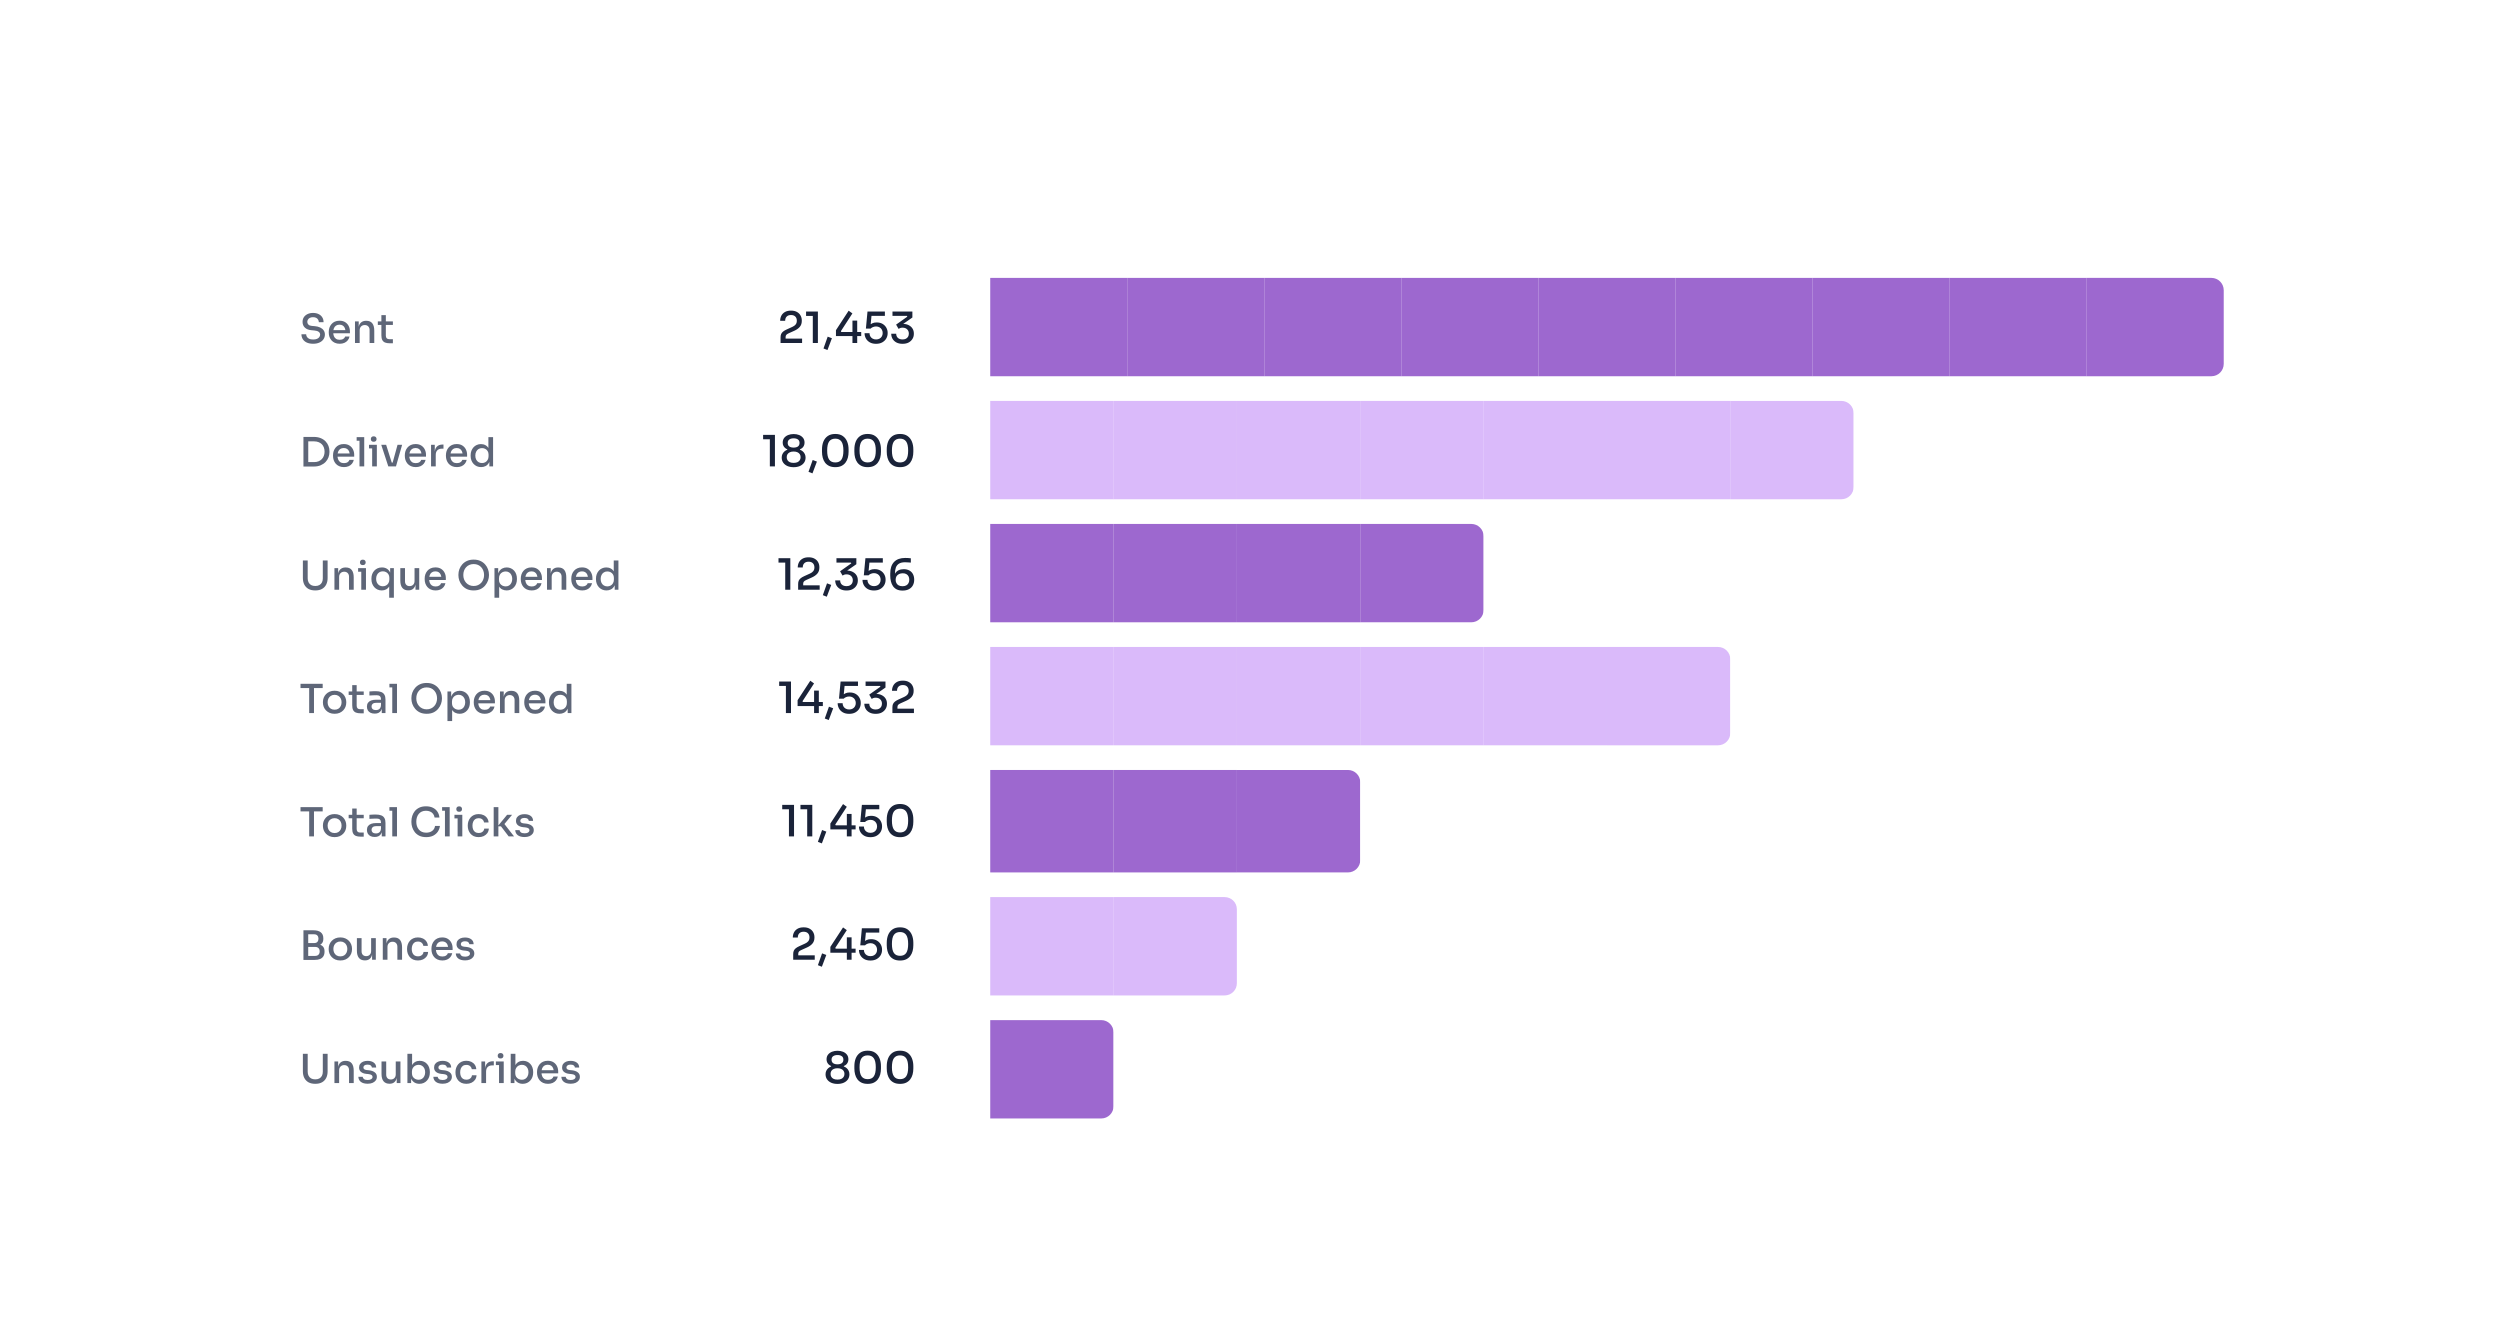 <svg width="545" height="288" viewBox="0 0 545 288" fill="none" xmlns="http://www.w3.org/2000/svg">
<g filter="url(#filter0_b_430_6306)">
<rect width="545" height="288" rx="16" fill="white" fill-opacity="0.5"/>
<rect x="1" y="1" width="543" height="286" rx="15" stroke="white" stroke-width="2"/>
<g filter="url(#filter1_d_430_6306)">
<rect x="51" y="37" width="444" height="214.406" rx="7.147" fill="white" shape-rendering="crispEdges"/>
<path d="M68.274 66.939C67.726 66.939 67.26 66.851 66.876 66.677C66.497 66.496 66.209 66.251 66.01 65.943C65.812 65.628 65.713 65.273 65.713 64.876H66.745C66.745 65.057 66.794 65.235 66.893 65.409C66.992 65.584 67.152 65.73 67.374 65.846C67.595 65.957 67.895 66.013 68.274 66.013C68.618 66.013 68.9 65.963 69.122 65.864C69.349 65.765 69.515 65.634 69.62 65.471C69.73 65.308 69.786 65.127 69.786 64.929C69.786 64.684 69.681 64.486 69.471 64.335C69.261 64.177 68.947 64.081 68.527 64.046L67.889 63.985C67.301 63.938 66.832 63.758 66.482 63.443C66.133 63.123 65.958 62.703 65.958 62.185C65.958 61.789 66.051 61.445 66.238 61.154C66.43 60.862 66.698 60.635 67.042 60.472C67.385 60.303 67.784 60.219 68.239 60.219C68.705 60.219 69.11 60.303 69.454 60.472C69.797 60.635 70.062 60.868 70.249 61.171C70.441 61.468 70.537 61.824 70.537 62.237H69.506C69.506 62.051 69.46 61.876 69.366 61.713C69.279 61.544 69.142 61.407 68.956 61.302C68.769 61.197 68.53 61.145 68.239 61.145C67.959 61.145 67.726 61.194 67.54 61.294C67.359 61.392 67.222 61.521 67.129 61.678C67.036 61.835 66.989 62.004 66.989 62.185C66.989 62.4 67.071 62.593 67.234 62.762C67.397 62.925 67.648 63.021 67.986 63.05L68.615 63.102C69.063 63.137 69.451 63.233 69.777 63.391C70.109 63.542 70.365 63.746 70.546 64.002C70.732 64.259 70.826 64.568 70.826 64.929C70.826 65.325 70.718 65.675 70.502 65.978C70.293 66.281 69.996 66.516 69.611 66.685C69.232 66.854 68.787 66.939 68.274 66.939ZM74.056 66.939C73.648 66.939 73.293 66.869 72.99 66.729C72.687 66.589 72.439 66.406 72.247 66.178C72.055 65.945 71.909 65.686 71.81 65.401C71.717 65.109 71.67 64.812 71.67 64.509V64.343C71.67 64.035 71.717 63.737 71.81 63.452C71.909 63.161 72.055 62.901 72.247 62.674C72.439 62.441 72.681 62.258 72.972 62.124C73.269 61.984 73.613 61.914 74.004 61.914C74.51 61.914 74.933 62.025 75.271 62.246C75.609 62.467 75.862 62.756 76.031 63.111C76.2 63.461 76.284 63.839 76.284 64.247V64.658H72.107V63.968H75.594L75.314 64.317C75.314 64.002 75.265 63.732 75.166 63.504C75.067 63.271 74.921 63.094 74.729 62.971C74.537 62.843 74.295 62.779 74.004 62.779C73.701 62.779 73.447 62.849 73.243 62.989C73.039 63.129 72.888 63.321 72.789 63.566C72.69 63.81 72.64 64.099 72.64 64.431C72.64 64.745 72.69 65.028 72.789 65.278C72.888 65.523 73.042 65.718 73.252 65.864C73.462 66.004 73.73 66.074 74.056 66.074C74.382 66.074 74.65 66.004 74.86 65.864C75.07 65.718 75.198 65.549 75.244 65.357H76.197C76.133 65.677 76.002 65.957 75.804 66.196C75.611 66.435 75.367 66.618 75.07 66.746C74.772 66.875 74.435 66.939 74.056 66.939ZM77.387 66.781V62.071H78.2V64.09H78.104C78.104 63.624 78.165 63.231 78.287 62.91C78.415 62.59 78.608 62.348 78.864 62.185C79.12 62.016 79.438 61.931 79.817 61.931H79.86C80.443 61.931 80.877 62.115 81.162 62.482C81.448 62.849 81.591 63.385 81.591 64.09V66.781H80.568V63.95C80.568 63.624 80.475 63.362 80.288 63.164C80.102 62.96 79.846 62.858 79.519 62.858C79.187 62.858 78.919 62.963 78.716 63.172C78.512 63.376 78.41 63.65 78.41 63.994V66.781H77.387ZM84.942 66.834C84.552 66.834 84.223 66.781 83.955 66.677C83.687 66.572 83.483 66.391 83.343 66.135C83.209 65.879 83.142 65.532 83.142 65.095V60.699H84.112V65.182C84.112 65.427 84.176 65.616 84.305 65.75C84.439 65.879 84.625 65.943 84.864 65.943H85.65V66.834H84.942ZM82.365 62.831V62.071H85.65V62.831H82.365Z" fill="#5E6678"/>
<path d="M67.024 93.705V92.735H68.484C68.839 92.735 69.156 92.68 69.436 92.569C69.716 92.453 69.955 92.292 70.153 92.088C70.351 91.885 70.499 91.646 70.598 91.372C70.703 91.092 70.756 90.792 70.756 90.472C70.756 90.128 70.703 89.819 70.598 89.545C70.499 89.272 70.351 89.036 70.153 88.838C69.955 88.639 69.716 88.488 69.436 88.383C69.156 88.272 68.839 88.217 68.484 88.217H67.024V87.247H68.396C68.973 87.247 69.474 87.335 69.899 87.509C70.33 87.684 70.689 87.92 70.974 88.217C71.26 88.514 71.472 88.849 71.612 89.222C71.752 89.595 71.822 89.98 71.822 90.376V90.568C71.822 90.941 71.752 91.317 71.612 91.695C71.472 92.068 71.26 92.406 70.974 92.709C70.689 93.006 70.33 93.248 69.899 93.434C69.474 93.615 68.973 93.705 68.396 93.705H67.024ZM66.15 93.705V87.247H67.199V93.705H66.15ZM74.986 93.828C74.578 93.828 74.223 93.758 73.92 93.618C73.617 93.478 73.369 93.294 73.177 93.067C72.985 92.834 72.839 92.575 72.74 92.289C72.647 91.998 72.6 91.701 72.6 91.398V91.232C72.6 90.923 72.647 90.626 72.74 90.341C72.839 90.049 72.985 89.79 73.177 89.563C73.369 89.33 73.611 89.146 73.903 89.012C74.2 88.873 74.543 88.803 74.934 88.803C75.441 88.803 75.863 88.913 76.201 89.135C76.539 89.356 76.792 89.644 76.961 90C77.13 90.349 77.215 90.728 77.215 91.136V91.547H73.037V90.856H76.524L76.245 91.206C76.245 90.891 76.195 90.62 76.096 90.393C75.997 90.16 75.851 89.982 75.659 89.86C75.467 89.732 75.225 89.668 74.934 89.668C74.631 89.668 74.377 89.738 74.173 89.877C73.969 90.017 73.818 90.21 73.719 90.454C73.62 90.699 73.57 90.987 73.57 91.319C73.57 91.634 73.62 91.917 73.719 92.167C73.818 92.412 73.972 92.607 74.182 92.753C74.392 92.892 74.66 92.962 74.986 92.962C75.312 92.962 75.58 92.892 75.79 92.753C76 92.607 76.128 92.438 76.175 92.246H77.127C77.063 92.566 76.932 92.846 76.734 93.085C76.542 93.323 76.297 93.507 76 93.635C75.703 93.763 75.365 93.828 74.986 93.828ZM78.37 93.67V87.291H79.401V93.67H78.37ZM77.749 88.077V87.291H79.401V88.077H77.749ZM81.13 93.67V88.96H82.153V93.67H81.13ZM80.44 89.746V88.96H82.153V89.746H80.44ZM81.463 88.305C81.253 88.305 81.096 88.249 80.991 88.138C80.892 88.028 80.842 87.885 80.842 87.71C80.842 87.541 80.892 87.401 80.991 87.291C81.096 87.174 81.253 87.116 81.463 87.116C81.678 87.116 81.835 87.174 81.934 87.291C82.039 87.401 82.092 87.541 82.092 87.71C82.092 87.885 82.039 88.028 81.934 88.138C81.835 88.249 81.678 88.305 81.463 88.305ZM84.647 93.67L83.109 88.96H84.175L85.661 93.67H84.647ZM84.935 93.67V92.84H86.08V93.67H84.935ZM85.372 93.67L86.665 88.96H87.662L86.325 93.67H85.372ZM90.638 93.828C90.23 93.828 89.874 93.758 89.571 93.618C89.269 93.478 89.021 93.294 88.829 93.067C88.636 92.834 88.491 92.575 88.392 92.289C88.298 91.998 88.252 91.701 88.252 91.398V91.232C88.252 90.923 88.298 90.626 88.392 90.341C88.491 90.049 88.636 89.79 88.829 89.563C89.021 89.33 89.263 89.146 89.554 89.012C89.851 88.873 90.195 88.803 90.585 88.803C91.092 88.803 91.514 88.913 91.852 89.135C92.19 89.356 92.444 89.644 92.612 90C92.781 90.349 92.866 90.728 92.866 91.136V91.547H88.689V90.856H92.176L91.896 91.206C91.896 90.891 91.846 90.62 91.747 90.393C91.648 90.16 91.503 89.982 91.31 89.86C91.118 89.732 90.876 89.668 90.585 89.668C90.282 89.668 90.029 89.738 89.825 89.877C89.621 90.017 89.469 90.21 89.37 90.454C89.271 90.699 89.222 90.987 89.222 91.319C89.222 91.634 89.271 91.917 89.37 92.167C89.469 92.412 89.624 92.607 89.834 92.753C90.043 92.892 90.311 92.962 90.638 92.962C90.964 92.962 91.232 92.892 91.442 92.753C91.651 92.607 91.779 92.438 91.826 92.246H92.779C92.715 92.566 92.583 92.846 92.385 93.085C92.193 93.323 91.948 93.507 91.651 93.635C91.354 93.763 91.016 93.828 90.638 93.828ZM93.969 93.67V88.96H94.782V90.926H94.747C94.747 90.25 94.895 89.746 95.192 89.414C95.49 89.076 95.929 88.907 96.512 88.907H96.678V89.808H96.363C95.921 89.808 95.58 89.927 95.341 90.166C95.108 90.399 94.991 90.734 94.991 91.171V93.67H93.969ZM99.598 93.828C99.191 93.828 98.835 93.758 98.532 93.618C98.229 93.478 97.982 93.294 97.789 93.067C97.597 92.834 97.451 92.575 97.352 92.289C97.259 91.998 97.213 91.701 97.213 91.398V91.232C97.213 90.923 97.259 90.626 97.352 90.341C97.451 90.049 97.597 89.79 97.789 89.563C97.982 89.33 98.223 89.146 98.515 89.012C98.812 88.873 99.156 88.803 99.546 88.803C100.053 88.803 100.475 88.913 100.813 89.135C101.151 89.356 101.404 89.644 101.573 90C101.742 90.349 101.827 90.728 101.827 91.136V91.547H97.65V90.856H101.136L100.857 91.206C100.857 90.891 100.807 90.62 100.708 90.393C100.609 90.16 100.463 89.982 100.271 89.86C100.079 89.732 99.837 89.668 99.546 89.668C99.243 89.668 98.99 89.738 98.786 89.877C98.582 90.017 98.43 90.21 98.331 90.454C98.232 90.699 98.183 90.987 98.183 91.319C98.183 91.634 98.232 91.917 98.331 92.167C98.43 92.412 98.585 92.607 98.794 92.753C99.004 92.892 99.272 92.962 99.598 92.962C99.925 92.962 100.193 92.892 100.402 92.753C100.612 92.607 100.74 92.438 100.787 92.246H101.739C101.675 92.566 101.544 92.846 101.346 93.085C101.154 93.323 100.909 93.507 100.612 93.635C100.315 93.763 99.977 93.828 99.598 93.828ZM104.887 93.828C104.549 93.828 104.24 93.766 103.961 93.644C103.687 93.522 103.445 93.35 103.236 93.128C103.032 92.907 102.874 92.651 102.764 92.359C102.653 92.068 102.598 91.751 102.598 91.407V91.241C102.598 90.903 102.65 90.588 102.755 90.297C102.866 90 103.02 89.741 103.218 89.519C103.416 89.298 103.652 89.126 103.926 89.004C104.206 88.875 104.514 88.811 104.852 88.811C105.213 88.811 105.537 88.89 105.822 89.047C106.114 89.199 106.347 89.435 106.521 89.755C106.702 90.07 106.801 90.472 106.818 90.961L106.469 90.481V87.291H107.491V93.67H106.679V91.625H106.906C106.888 92.132 106.783 92.549 106.591 92.875C106.405 93.201 106.163 93.443 105.866 93.6C105.569 93.752 105.243 93.828 104.887 93.828ZM105.079 92.945C105.342 92.945 105.578 92.887 105.787 92.77C106.003 92.653 106.175 92.485 106.303 92.263C106.437 92.036 106.504 91.771 106.504 91.468V91.092C106.504 90.795 106.437 90.542 106.303 90.332C106.169 90.122 105.994 89.962 105.779 89.851C105.563 89.741 105.327 89.685 105.071 89.685C104.785 89.685 104.532 89.755 104.31 89.895C104.095 90.029 103.926 90.218 103.804 90.463C103.681 90.708 103.62 90.993 103.62 91.319C103.62 91.651 103.681 91.94 103.804 92.185C103.932 92.429 104.106 92.619 104.328 92.753C104.549 92.881 104.8 92.945 105.079 92.945Z" fill="#5E6678"/>
<path d="M68.728 120.716C68.14 120.716 67.645 120.606 67.243 120.384C66.847 120.157 66.544 119.84 66.334 119.432C66.13 119.024 66.028 118.549 66.028 118.007V114.18H67.077V118.095C67.077 118.421 67.141 118.709 67.269 118.96C67.397 119.21 67.584 119.406 67.828 119.545C68.073 119.679 68.373 119.746 68.728 119.746C69.084 119.746 69.381 119.679 69.62 119.545C69.864 119.411 70.051 119.219 70.179 118.969C70.307 118.718 70.371 118.427 70.371 118.095V114.18H71.42V118.007C71.42 118.549 71.318 119.024 71.114 119.432C70.91 119.84 70.607 120.157 70.205 120.384C69.809 120.606 69.317 120.716 68.728 120.716ZM72.907 120.559V115.849H73.72V117.868H73.624C73.624 117.401 73.685 117.008 73.807 116.688C73.935 116.367 74.127 116.126 74.384 115.962C74.64 115.793 74.958 115.709 75.336 115.709H75.38C75.963 115.709 76.397 115.893 76.682 116.26C76.968 116.627 77.11 117.163 77.11 117.868V120.559H76.088V117.728C76.088 117.401 75.995 117.139 75.808 116.941C75.622 116.737 75.365 116.635 75.039 116.635C74.707 116.635 74.439 116.74 74.235 116.95C74.031 117.154 73.929 117.428 73.929 117.771V120.559H72.907ZM78.758 120.559V115.849H79.781V120.559H78.758ZM78.068 116.635V115.849H79.781V116.635H78.068ZM79.09 115.193C78.88 115.193 78.723 115.138 78.618 115.027C78.519 114.917 78.47 114.774 78.47 114.599C78.47 114.43 78.519 114.29 78.618 114.18C78.723 114.063 78.88 114.005 79.09 114.005C79.306 114.005 79.463 114.063 79.562 114.18C79.667 114.29 79.719 114.43 79.719 114.599C79.719 114.774 79.667 114.917 79.562 115.027C79.463 115.138 79.306 115.193 79.09 115.193ZM84.844 122.307V119.161L85.184 118.549C85.173 119.033 85.077 119.435 84.896 119.755C84.721 120.076 84.488 120.317 84.197 120.48C83.906 120.638 83.579 120.716 83.218 120.716C82.886 120.716 82.58 120.652 82.301 120.524C82.027 120.396 81.791 120.221 81.593 120C81.395 119.773 81.24 119.513 81.13 119.222C81.025 118.925 80.972 118.607 80.972 118.269V118.103C80.972 117.766 81.025 117.454 81.13 117.168C81.24 116.877 81.398 116.621 81.602 116.399C81.805 116.178 82.047 116.006 82.327 115.884C82.606 115.761 82.915 115.7 83.253 115.7C83.649 115.7 83.996 115.785 84.293 115.954C84.59 116.123 84.823 116.37 84.992 116.697C85.167 117.017 85.26 117.407 85.272 117.868H85.053V115.849H85.866V122.307H84.844ZM83.454 119.808C83.716 119.808 83.952 119.749 84.162 119.633C84.377 119.516 84.549 119.347 84.678 119.126C84.812 118.899 84.879 118.634 84.879 118.331V117.955C84.879 117.658 84.812 117.404 84.678 117.195C84.544 116.985 84.369 116.825 84.153 116.714C83.938 116.603 83.705 116.548 83.454 116.548C83.163 116.548 82.906 116.618 82.685 116.758C82.47 116.892 82.301 117.084 82.178 117.334C82.056 117.579 81.995 117.865 81.995 118.191C81.995 118.511 82.056 118.794 82.178 119.039C82.306 119.283 82.478 119.473 82.694 119.607C82.915 119.741 83.169 119.808 83.454 119.808ZM88.989 120.699C88.435 120.699 88.01 120.521 87.713 120.166C87.416 119.805 87.267 119.274 87.267 118.575V115.849H88.29V118.715C88.29 119.041 88.38 119.301 88.561 119.493C88.741 119.679 88.986 119.773 89.295 119.773C89.609 119.773 89.866 119.674 90.064 119.475C90.268 119.272 90.37 118.995 90.37 118.645V115.849H91.392V120.559H90.579V118.549H90.684C90.684 119.021 90.62 119.417 90.492 119.738C90.37 120.052 90.186 120.291 89.941 120.454C89.702 120.617 89.4 120.699 89.032 120.699H88.989ZM94.964 120.716C94.556 120.716 94.201 120.646 93.898 120.507C93.595 120.367 93.348 120.183 93.155 119.956C92.963 119.723 92.817 119.464 92.718 119.178C92.625 118.887 92.579 118.59 92.579 118.287V118.121C92.579 117.812 92.625 117.515 92.718 117.23C92.817 116.938 92.963 116.679 93.155 116.452C93.348 116.219 93.589 116.035 93.881 115.901C94.178 115.761 94.522 115.692 94.912 115.692C95.419 115.692 95.841 115.802 96.179 116.024C96.517 116.245 96.77 116.533 96.939 116.889C97.108 117.238 97.193 117.617 97.193 118.025V118.436H93.016V117.745H96.502L96.223 118.095C96.223 117.78 96.173 117.509 96.074 117.282C95.975 117.049 95.829 116.871 95.637 116.749C95.445 116.621 95.203 116.557 94.912 116.557C94.609 116.557 94.356 116.627 94.152 116.766C93.948 116.906 93.796 117.098 93.697 117.343C93.598 117.588 93.549 117.876 93.549 118.208C93.549 118.523 93.598 118.805 93.697 119.056C93.796 119.301 93.951 119.496 94.16 119.642C94.37 119.781 94.638 119.851 94.964 119.851C95.291 119.851 95.559 119.781 95.768 119.642C95.978 119.496 96.106 119.327 96.153 119.135H97.105C97.041 119.455 96.91 119.735 96.712 119.974C96.52 120.212 96.275 120.396 95.978 120.524C95.681 120.652 95.343 120.716 94.964 120.716ZM103.265 120.716C102.689 120.716 102.19 120.617 101.771 120.419C101.357 120.215 101.014 119.947 100.74 119.615C100.466 119.283 100.262 118.928 100.128 118.549C100 118.165 99.936 117.798 99.936 117.448V117.256C99.936 116.871 100.003 116.487 100.137 116.102C100.277 115.718 100.483 115.368 100.757 115.054C101.037 114.733 101.384 114.477 101.797 114.285C102.217 114.092 102.706 113.996 103.265 113.996C103.825 113.996 104.311 114.092 104.725 114.285C105.138 114.477 105.485 114.733 105.765 115.054C106.044 115.368 106.251 115.718 106.385 116.102C106.525 116.487 106.595 116.871 106.595 117.256V117.448C106.595 117.798 106.528 118.165 106.394 118.549C106.26 118.928 106.056 119.283 105.782 119.615C105.514 119.947 105.17 120.215 104.751 120.419C104.331 120.617 103.836 120.716 103.265 120.716ZM103.265 119.746C103.615 119.746 103.929 119.682 104.209 119.554C104.489 119.426 104.728 119.251 104.926 119.03C105.124 118.808 105.272 118.555 105.371 118.269C105.476 117.984 105.529 117.681 105.529 117.361C105.529 117.023 105.476 116.711 105.371 116.426C105.266 116.134 105.115 115.881 104.917 115.665C104.725 115.444 104.489 115.272 104.209 115.15C103.929 115.027 103.615 114.966 103.265 114.966C102.916 114.966 102.601 115.027 102.321 115.15C102.042 115.272 101.803 115.444 101.605 115.665C101.407 115.881 101.255 116.134 101.15 116.426C101.051 116.711 101.002 117.023 101.002 117.361C101.002 117.681 101.051 117.984 101.15 118.269C101.255 118.555 101.407 118.808 101.605 119.03C101.803 119.251 102.042 119.426 102.321 119.554C102.601 119.682 102.916 119.746 103.265 119.746ZM107.794 122.307V115.849H108.607V117.885L108.449 117.876C108.479 117.381 108.583 116.973 108.764 116.653C108.945 116.332 109.184 116.094 109.481 115.936C109.778 115.779 110.104 115.7 110.459 115.7C110.797 115.7 111.103 115.764 111.377 115.893C111.651 116.015 111.887 116.187 112.085 116.408C112.283 116.63 112.431 116.886 112.531 117.177C112.635 117.468 112.688 117.783 112.688 118.121V118.287C112.688 118.619 112.635 118.934 112.531 119.231C112.426 119.522 112.274 119.778 112.076 120C111.878 120.221 111.642 120.396 111.368 120.524C111.094 120.652 110.789 120.716 110.451 120.716C110.107 120.716 109.787 120.644 109.489 120.498C109.192 120.352 108.948 120.119 108.755 119.799C108.563 119.478 108.455 119.062 108.432 118.549L108.817 119.196V122.307H107.794ZM110.232 119.834C110.518 119.834 110.768 119.767 110.984 119.633C111.199 119.493 111.365 119.301 111.482 119.056C111.604 118.805 111.665 118.52 111.665 118.2C111.665 117.879 111.604 117.597 111.482 117.352C111.365 117.107 111.199 116.918 110.984 116.784C110.774 116.644 110.523 116.574 110.232 116.574C109.976 116.574 109.737 116.632 109.516 116.749C109.294 116.865 109.117 117.034 108.983 117.256C108.849 117.471 108.782 117.734 108.782 118.042V118.418C108.782 118.715 108.849 118.972 108.983 119.187C109.122 119.397 109.303 119.557 109.524 119.668C109.746 119.778 109.982 119.834 110.232 119.834ZM115.915 120.716C115.508 120.716 115.152 120.646 114.849 120.507C114.546 120.367 114.299 120.183 114.106 119.956C113.914 119.723 113.769 119.464 113.67 119.178C113.576 118.887 113.53 118.59 113.53 118.287V118.121C113.53 117.812 113.576 117.515 113.67 117.23C113.769 116.938 113.914 116.679 114.106 116.452C114.299 116.219 114.54 116.035 114.832 115.901C115.129 115.761 115.473 115.692 115.863 115.692C116.37 115.692 116.792 115.802 117.13 116.024C117.468 116.245 117.721 116.533 117.89 116.889C118.059 117.238 118.144 117.617 118.144 118.025V118.436H113.967V117.745H117.453L117.174 118.095C117.174 117.78 117.124 117.509 117.025 117.282C116.926 117.049 116.781 116.871 116.588 116.749C116.396 116.621 116.154 116.557 115.863 116.557C115.56 116.557 115.307 116.627 115.103 116.766C114.899 116.906 114.747 117.098 114.648 117.343C114.549 117.588 114.5 117.876 114.5 118.208C114.5 118.523 114.549 118.805 114.648 119.056C114.747 119.301 114.902 119.496 115.111 119.642C115.321 119.781 115.589 119.851 115.915 119.851C116.242 119.851 116.51 119.781 116.719 119.642C116.929 119.496 117.057 119.327 117.104 119.135H118.056C117.992 119.455 117.861 119.735 117.663 119.974C117.471 120.212 117.226 120.396 116.929 120.524C116.632 120.652 116.294 120.716 115.915 120.716ZM119.247 120.559V115.849H120.059V117.868H119.963C119.963 117.401 120.025 117.008 120.147 116.688C120.275 116.367 120.467 116.126 120.724 115.962C120.98 115.793 121.297 115.709 121.676 115.709H121.72C122.302 115.709 122.736 115.893 123.022 116.26C123.307 116.627 123.45 117.163 123.45 117.868V120.559H122.428V117.728C122.428 117.401 122.334 117.139 122.148 116.941C121.962 116.737 121.705 116.635 121.379 116.635C121.047 116.635 120.779 116.74 120.575 116.95C120.371 117.154 120.269 117.428 120.269 117.771V120.559H119.247ZM126.924 120.716C126.517 120.716 126.161 120.646 125.858 120.507C125.555 120.367 125.308 120.183 125.115 119.956C124.923 119.723 124.777 119.464 124.678 119.178C124.585 118.887 124.539 118.59 124.539 118.287V118.121C124.539 117.812 124.585 117.515 124.678 117.23C124.777 116.938 124.923 116.679 125.115 116.452C125.308 116.219 125.549 116.035 125.841 115.901C126.138 115.761 126.482 115.692 126.872 115.692C127.379 115.692 127.801 115.802 128.139 116.024C128.477 116.245 128.73 116.533 128.899 116.889C129.068 117.238 129.153 117.617 129.153 118.025V118.436H124.976V117.745H128.462L128.183 118.095C128.183 117.78 128.133 117.509 128.034 117.282C127.935 117.049 127.789 116.871 127.597 116.749C127.405 116.621 127.163 116.557 126.872 116.557C126.569 116.557 126.316 116.627 126.112 116.766C125.908 116.906 125.756 117.098 125.657 117.343C125.558 117.588 125.509 117.876 125.509 118.208C125.509 118.523 125.558 118.805 125.657 119.056C125.756 119.301 125.911 119.496 126.12 119.642C126.33 119.781 126.598 119.851 126.924 119.851C127.251 119.851 127.519 119.781 127.728 119.642C127.938 119.496 128.066 119.327 128.113 119.135H129.065C129.001 119.455 128.87 119.735 128.672 119.974C128.48 120.212 128.235 120.396 127.938 120.524C127.641 120.652 127.303 120.716 126.924 120.716ZM132.213 120.716C131.875 120.716 131.567 120.655 131.287 120.533C131.013 120.411 130.771 120.239 130.562 120.017C130.358 119.796 130.2 119.54 130.09 119.248C129.979 118.957 129.924 118.639 129.924 118.296V118.13C129.924 117.792 129.976 117.477 130.081 117.186C130.192 116.889 130.346 116.63 130.544 116.408C130.742 116.187 130.978 116.015 131.252 115.893C131.532 115.764 131.84 115.7 132.178 115.7C132.539 115.7 132.863 115.779 133.148 115.936C133.44 116.088 133.673 116.324 133.847 116.644C134.028 116.959 134.127 117.361 134.144 117.85L133.795 117.369V114.18H134.817V120.559H134.005V118.514H134.232C134.214 119.021 134.11 119.438 133.917 119.764C133.731 120.09 133.489 120.332 133.192 120.489C132.895 120.641 132.569 120.716 132.213 120.716ZM132.405 119.834C132.668 119.834 132.904 119.775 133.113 119.659C133.329 119.542 133.501 119.374 133.629 119.152C133.763 118.925 133.83 118.66 133.83 118.357V117.981C133.83 117.684 133.763 117.431 133.629 117.221C133.495 117.011 133.32 116.851 133.105 116.74C132.889 116.63 132.653 116.574 132.397 116.574C132.111 116.574 131.858 116.644 131.636 116.784C131.421 116.918 131.252 117.107 131.13 117.352C131.007 117.597 130.946 117.882 130.946 118.208C130.946 118.54 131.007 118.829 131.13 119.073C131.258 119.318 131.433 119.508 131.654 119.642C131.875 119.77 132.126 119.834 132.405 119.834Z" fill="#5E6678"/>
<path d="M67.4 147.448V141.82H68.449V147.448H67.4ZM65.512 141.995V141.068H70.345V141.995H65.512ZM72.942 147.605C72.528 147.605 72.164 147.538 71.849 147.404C71.535 147.264 71.27 147.081 71.054 146.854C70.838 146.626 70.675 146.37 70.565 146.084C70.454 145.793 70.399 145.493 70.399 145.184V145.01C70.399 144.701 70.454 144.401 70.565 144.11C70.681 143.818 70.847 143.559 71.063 143.332C71.284 143.099 71.552 142.915 71.867 142.781C72.181 142.647 72.54 142.58 72.942 142.58C73.344 142.58 73.699 142.647 74.008 142.781C74.322 142.915 74.59 143.099 74.812 143.332C75.033 143.559 75.199 143.818 75.31 144.11C75.426 144.401 75.485 144.701 75.485 145.01V145.184C75.485 145.493 75.429 145.793 75.319 146.084C75.208 146.37 75.045 146.626 74.829 146.854C74.614 147.081 74.349 147.264 74.034 147.404C73.719 147.538 73.355 147.605 72.942 147.605ZM72.942 146.714C73.262 146.714 73.536 146.644 73.763 146.504C73.99 146.358 74.162 146.163 74.279 145.918C74.401 145.674 74.462 145.4 74.462 145.097C74.462 144.788 74.401 144.511 74.279 144.267C74.156 144.022 73.981 143.83 73.754 143.69C73.527 143.544 73.256 143.472 72.942 143.472C72.627 143.472 72.356 143.544 72.129 143.69C71.902 143.83 71.727 144.022 71.605 144.267C71.482 144.511 71.421 144.788 71.421 145.097C71.421 145.4 71.479 145.674 71.596 145.918C71.718 146.163 71.893 146.358 72.12 146.504C72.347 146.644 72.621 146.714 72.942 146.714ZM78.585 147.5C78.194 147.5 77.865 147.448 77.597 147.343C77.329 147.238 77.125 147.057 76.985 146.801C76.851 146.545 76.784 146.198 76.784 145.761V141.366H77.754V145.849C77.754 146.093 77.819 146.283 77.947 146.417C78.081 146.545 78.267 146.609 78.506 146.609H79.292V147.5H78.585ZM76.007 143.498V142.738H79.292V143.498H76.007ZM83.223 147.448V146.041H83.057V144.45C83.057 144.159 82.981 143.938 82.83 143.786C82.678 143.635 82.454 143.559 82.157 143.559C81.994 143.559 81.813 143.562 81.615 143.568C81.417 143.574 81.222 143.582 81.029 143.594C80.843 143.6 80.677 143.608 80.531 143.62V142.738C80.659 142.726 80.799 142.717 80.951 142.711C81.108 142.7 81.268 142.691 81.431 142.685C81.6 142.679 81.76 142.676 81.912 142.676C82.39 142.676 82.786 142.738 83.1 142.86C83.415 142.982 83.648 143.177 83.8 143.445C83.957 143.708 84.035 144.06 84.035 144.503V147.448H83.223ZM81.694 147.57C81.35 147.57 81.05 147.512 80.793 147.395C80.537 147.273 80.339 147.098 80.199 146.871C80.059 146.638 79.989 146.361 79.989 146.041C79.989 145.703 80.068 145.423 80.225 145.202C80.388 144.98 80.619 144.814 80.916 144.704C81.213 144.593 81.568 144.538 81.982 144.538H83.162V145.211H81.956C81.647 145.211 81.411 145.286 81.248 145.438C81.085 145.583 81.003 145.776 81.003 146.015C81.003 146.253 81.085 146.446 81.248 146.591C81.411 146.731 81.647 146.801 81.956 146.801C82.136 146.801 82.308 146.769 82.471 146.705C82.634 146.635 82.768 146.521 82.873 146.364C82.984 146.207 83.045 145.985 83.057 145.7L83.319 146.041C83.29 146.373 83.208 146.653 83.074 146.88C82.946 147.101 82.766 147.273 82.532 147.395C82.305 147.512 82.026 147.57 81.694 147.57ZM85.513 147.448V141.068H86.544V147.448H85.513ZM84.892 141.855V141.068H86.544V141.855H84.892ZM93.016 147.605C92.439 147.605 91.941 147.506 91.522 147.308C91.108 147.104 90.764 146.836 90.49 146.504C90.216 146.172 90.013 145.816 89.879 145.438C89.751 145.053 89.686 144.686 89.686 144.337V144.144C89.686 143.76 89.753 143.375 89.887 142.991C90.027 142.606 90.234 142.257 90.508 141.942C90.787 141.622 91.134 141.366 91.548 141.173C91.967 140.981 92.457 140.885 93.016 140.885C93.575 140.885 94.062 140.981 94.475 141.173C94.889 141.366 95.236 141.622 95.515 141.942C95.795 142.257 96.002 142.606 96.136 142.991C96.275 143.375 96.345 143.76 96.345 144.144V144.337C96.345 144.686 96.278 145.053 96.144 145.438C96.01 145.816 95.806 146.172 95.533 146.504C95.265 146.836 94.921 147.104 94.501 147.308C94.082 147.506 93.587 147.605 93.016 147.605ZM93.016 146.635C93.365 146.635 93.68 146.571 93.96 146.443C94.239 146.315 94.478 146.14 94.676 145.918C94.874 145.697 95.023 145.444 95.122 145.158C95.227 144.873 95.279 144.57 95.279 144.249C95.279 143.911 95.227 143.6 95.122 143.314C95.017 143.023 94.866 142.77 94.668 142.554C94.475 142.333 94.239 142.161 93.96 142.038C93.68 141.916 93.365 141.855 93.016 141.855C92.666 141.855 92.352 141.916 92.072 142.038C91.792 142.161 91.554 142.333 91.356 142.554C91.157 142.77 91.006 143.023 90.901 143.314C90.802 143.6 90.752 143.911 90.752 144.249C90.752 144.57 90.802 144.873 90.901 145.158C91.006 145.444 91.157 145.697 91.356 145.918C91.554 146.14 91.792 146.315 92.072 146.443C92.352 146.571 92.666 146.635 93.016 146.635ZM97.545 149.196V142.738H98.357V144.774L98.2 144.765C98.229 144.27 98.334 143.862 98.515 143.541C98.695 143.221 98.934 142.982 99.231 142.825C99.528 142.668 99.855 142.589 100.21 142.589C100.548 142.589 100.854 142.653 101.128 142.781C101.401 142.904 101.637 143.075 101.835 143.297C102.034 143.518 102.182 143.775 102.281 144.066C102.386 144.357 102.438 144.672 102.438 145.01V145.176C102.438 145.508 102.386 145.822 102.281 146.119C102.176 146.411 102.025 146.667 101.827 146.888C101.629 147.11 101.393 147.285 101.119 147.413C100.845 147.541 100.539 147.605 100.201 147.605C99.858 147.605 99.537 147.532 99.24 147.387C98.943 147.241 98.698 147.008 98.506 146.687C98.314 146.367 98.206 145.95 98.183 145.438L98.567 146.084V149.196H97.545ZM99.983 146.722C100.268 146.722 100.519 146.655 100.734 146.521C100.95 146.382 101.116 146.189 101.232 145.945C101.355 145.694 101.416 145.409 101.416 145.088C101.416 144.768 101.355 144.485 101.232 144.241C101.116 143.996 100.95 143.807 100.734 143.673C100.525 143.533 100.274 143.463 99.983 143.463C99.727 143.463 99.488 143.521 99.266 143.638C99.045 143.754 98.867 143.923 98.733 144.144C98.599 144.36 98.532 144.622 98.532 144.931V145.307C98.532 145.604 98.599 145.86 98.733 146.076C98.873 146.285 99.054 146.446 99.275 146.556C99.496 146.667 99.732 146.722 99.983 146.722ZM105.666 147.605C105.258 147.605 104.903 147.535 104.6 147.395C104.297 147.255 104.049 147.072 103.857 146.845C103.665 146.612 103.519 146.352 103.42 146.067C103.327 145.776 103.28 145.479 103.28 145.176V145.01C103.28 144.701 103.327 144.404 103.42 144.118C103.519 143.827 103.665 143.568 103.857 143.34C104.049 143.107 104.291 142.924 104.582 142.79C104.88 142.65 105.223 142.58 105.614 142.58C106.12 142.58 106.543 142.691 106.881 142.912C107.219 143.134 107.472 143.422 107.641 143.777C107.81 144.127 107.894 144.506 107.894 144.913V145.324H103.717V144.634H107.204L106.924 144.983C106.924 144.669 106.875 144.398 106.776 144.171C106.677 143.938 106.531 143.76 106.339 143.638C106.147 143.509 105.905 143.445 105.614 143.445C105.311 143.445 105.057 143.515 104.853 143.655C104.649 143.795 104.498 143.987 104.399 144.232C104.3 144.477 104.25 144.765 104.25 145.097C104.25 145.412 104.3 145.694 104.399 145.945C104.498 146.189 104.652 146.385 104.862 146.53C105.072 146.67 105.34 146.74 105.666 146.74C105.992 146.74 106.26 146.67 106.47 146.53C106.68 146.385 106.808 146.216 106.854 146.023H107.807C107.743 146.344 107.612 146.623 107.414 146.862C107.222 147.101 106.977 147.285 106.68 147.413C106.383 147.541 106.045 147.605 105.666 147.605ZM108.997 147.448V142.738H109.81V144.756H109.714C109.714 144.29 109.775 143.897 109.897 143.576C110.026 143.256 110.218 143.014 110.474 142.851C110.731 142.682 111.048 142.598 111.427 142.598H111.47C112.053 142.598 112.487 142.781 112.773 143.148C113.058 143.515 113.201 144.051 113.201 144.756V147.448H112.178V144.616C112.178 144.29 112.085 144.028 111.899 143.83C111.712 143.626 111.456 143.524 111.13 143.524C110.798 143.524 110.53 143.629 110.326 143.839C110.122 144.043 110.02 144.316 110.02 144.66V147.448H108.997ZM116.675 147.605C116.267 147.605 115.912 147.535 115.609 147.395C115.306 147.255 115.058 147.072 114.866 146.845C114.674 146.612 114.528 146.352 114.429 146.067C114.336 145.776 114.289 145.479 114.289 145.176V145.01C114.289 144.701 114.336 144.404 114.429 144.118C114.528 143.827 114.674 143.568 114.866 143.34C115.058 143.107 115.3 142.924 115.591 142.79C115.888 142.65 116.232 142.58 116.622 142.58C117.129 142.58 117.552 142.691 117.89 142.912C118.228 143.134 118.481 143.422 118.65 143.777C118.819 144.127 118.903 144.506 118.903 144.913V145.324H114.726V144.634H118.213L117.933 144.983C117.933 144.669 117.884 144.398 117.785 144.171C117.686 143.938 117.54 143.76 117.348 143.638C117.156 143.509 116.914 143.445 116.622 143.445C116.32 143.445 116.066 143.515 115.862 143.655C115.658 143.795 115.507 143.987 115.408 144.232C115.309 144.477 115.259 144.765 115.259 145.097C115.259 145.412 115.309 145.694 115.408 145.945C115.507 146.189 115.661 146.385 115.871 146.53C116.081 146.67 116.349 146.74 116.675 146.74C117.001 146.74 117.269 146.67 117.479 146.53C117.689 146.385 117.817 146.216 117.863 146.023H118.816C118.752 146.344 118.621 146.623 118.423 146.862C118.23 147.101 117.986 147.285 117.689 147.413C117.392 147.541 117.054 147.605 116.675 147.605ZM121.964 147.605C121.626 147.605 121.317 147.544 121.037 147.422C120.764 147.299 120.522 147.127 120.312 146.906C120.108 146.685 119.951 146.428 119.84 146.137C119.73 145.846 119.674 145.528 119.674 145.184V145.018C119.674 144.68 119.727 144.366 119.832 144.075C119.942 143.777 120.097 143.518 120.295 143.297C120.493 143.075 120.729 142.904 121.003 142.781C121.282 142.653 121.591 142.589 121.929 142.589C122.29 142.589 122.613 142.668 122.899 142.825C123.19 142.976 123.423 143.212 123.598 143.533C123.779 143.847 123.878 144.249 123.895 144.739L123.546 144.258V141.068H124.568V147.448H123.755V145.403H123.982C123.965 145.91 123.86 146.326 123.668 146.653C123.481 146.979 123.24 147.221 122.943 147.378C122.645 147.529 122.319 147.605 121.964 147.605ZM122.156 146.722C122.418 146.722 122.654 146.664 122.864 146.548C123.079 146.431 123.251 146.262 123.379 146.041C123.513 145.814 123.58 145.549 123.58 145.246V144.87C123.58 144.573 123.513 144.319 123.379 144.11C123.245 143.9 123.071 143.74 122.855 143.629C122.64 143.518 122.404 143.463 122.147 143.463C121.862 143.463 121.608 143.533 121.387 143.673C121.171 143.807 121.003 143.996 120.88 144.241C120.758 144.485 120.697 144.771 120.697 145.097C120.697 145.429 120.758 145.717 120.88 145.962C121.008 146.207 121.183 146.396 121.405 146.53C121.626 146.658 121.876 146.722 122.156 146.722Z" fill="#5E6678"/>
<path d="M67.4 174.337V168.709H68.449V174.337H67.4ZM65.512 168.884V167.957H70.345V168.884H65.512ZM72.942 174.494C72.528 174.494 72.164 174.427 71.849 174.293C71.535 174.153 71.27 173.97 71.054 173.742C70.838 173.515 70.675 173.259 70.565 172.973C70.454 172.682 70.399 172.382 70.399 172.073V171.899C70.399 171.59 70.454 171.29 70.565 170.998C70.681 170.707 70.847 170.448 71.063 170.221C71.284 169.988 71.552 169.804 71.867 169.67C72.181 169.536 72.54 169.469 72.942 169.469C73.344 169.469 73.699 169.536 74.008 169.67C74.322 169.804 74.59 169.988 74.812 170.221C75.033 170.448 75.199 170.707 75.31 170.998C75.426 171.29 75.485 171.59 75.485 171.899V172.073C75.485 172.382 75.429 172.682 75.319 172.973C75.208 173.259 75.045 173.515 74.829 173.742C74.614 173.97 74.349 174.153 74.034 174.293C73.719 174.427 73.355 174.494 72.942 174.494ZM72.942 173.603C73.262 173.603 73.536 173.533 73.763 173.393C73.99 173.247 74.162 173.052 74.279 172.807C74.401 172.563 74.462 172.289 74.462 171.986C74.462 171.677 74.401 171.4 74.279 171.156C74.156 170.911 73.981 170.719 73.754 170.579C73.527 170.433 73.256 170.36 72.942 170.36C72.627 170.36 72.356 170.433 72.129 170.579C71.902 170.719 71.727 170.911 71.605 171.156C71.482 171.4 71.421 171.677 71.421 171.986C71.421 172.289 71.479 172.563 71.596 172.807C71.718 173.052 71.893 173.247 72.12 173.393C72.347 173.533 72.621 173.603 72.942 173.603ZM78.585 174.389C78.194 174.389 77.865 174.337 77.597 174.232C77.329 174.127 77.125 173.946 76.985 173.69C76.851 173.434 76.784 173.087 76.784 172.65V168.254H77.754V172.737C77.754 172.982 77.819 173.171 77.947 173.305C78.081 173.434 78.267 173.498 78.506 173.498H79.292V174.389H78.585ZM76.007 170.387V169.626H79.292V170.387H76.007ZM83.223 174.337V172.93H83.057V171.339C83.057 171.048 82.981 170.827 82.83 170.675C82.678 170.524 82.454 170.448 82.157 170.448C81.994 170.448 81.813 170.451 81.615 170.457C81.417 170.462 81.222 170.471 81.029 170.483C80.843 170.489 80.677 170.497 80.531 170.509V169.626C80.659 169.615 80.799 169.606 80.951 169.6C81.108 169.589 81.268 169.58 81.431 169.574C81.6 169.568 81.76 169.565 81.912 169.565C82.39 169.565 82.786 169.626 83.1 169.749C83.415 169.871 83.648 170.066 83.8 170.334C83.957 170.596 84.035 170.949 84.035 171.392V174.337H83.223ZM81.694 174.459C81.35 174.459 81.05 174.401 80.793 174.284C80.537 174.162 80.339 173.987 80.199 173.76C80.059 173.527 79.989 173.25 79.989 172.93C79.989 172.592 80.068 172.312 80.225 172.091C80.388 171.869 80.619 171.703 80.916 171.593C81.213 171.482 81.568 171.427 81.982 171.427H83.162V172.1H81.956C81.647 172.1 81.411 172.175 81.248 172.327C81.085 172.472 81.003 172.665 81.003 172.903C81.003 173.142 81.085 173.335 81.248 173.48C81.411 173.62 81.647 173.69 81.956 173.69C82.136 173.69 82.308 173.658 82.471 173.594C82.634 173.524 82.768 173.41 82.873 173.253C82.984 173.096 83.045 172.874 83.057 172.589L83.319 172.93C83.29 173.262 83.208 173.541 83.074 173.769C82.946 173.99 82.766 174.162 82.532 174.284C82.305 174.401 82.026 174.459 81.694 174.459ZM85.513 174.337V167.957H86.544V174.337H85.513ZM84.892 168.744V167.957H86.544V168.744H84.892ZM92.911 174.494C92.328 174.494 91.83 174.395 91.417 174.197C91.009 173.993 90.677 173.728 90.42 173.402C90.17 173.07 89.984 172.714 89.861 172.335C89.745 171.951 89.686 171.581 89.686 171.226V171.033C89.686 170.643 89.748 170.256 89.87 169.871C89.992 169.487 90.179 169.137 90.429 168.822C90.686 168.508 91.015 168.254 91.417 168.062C91.825 167.87 92.305 167.774 92.859 167.774C93.435 167.774 93.933 167.876 94.353 168.08C94.772 168.284 95.105 168.569 95.349 168.936C95.6 169.297 95.748 169.725 95.795 170.221H94.737C94.691 169.894 94.58 169.624 94.405 169.408C94.236 169.187 94.018 169.021 93.75 168.91C93.488 168.799 93.191 168.744 92.859 168.744C92.515 168.744 92.209 168.805 91.941 168.927C91.679 169.05 91.46 169.219 91.286 169.434C91.111 169.65 90.977 169.903 90.884 170.194C90.796 170.48 90.752 170.795 90.752 171.138C90.752 171.464 90.796 171.773 90.884 172.065C90.977 172.35 91.114 172.603 91.294 172.825C91.475 173.046 91.699 173.218 91.967 173.34C92.241 173.463 92.556 173.524 92.911 173.524C93.424 173.524 93.855 173.399 94.204 173.148C94.554 172.892 94.767 172.528 94.842 172.056H95.908C95.85 172.504 95.699 172.915 95.454 173.288C95.209 173.655 94.874 173.949 94.449 174.171C94.024 174.386 93.511 174.494 92.911 174.494ZM97 174.337V167.957H98.031V174.337H97ZM96.379 168.744V167.957H98.031V168.744H96.379ZM99.76 174.337V169.626H100.783V174.337H99.76ZM99.07 170.413V169.626H100.783V170.413H99.07ZM100.092 168.971C99.883 168.971 99.725 168.916 99.621 168.805C99.521 168.694 99.472 168.552 99.472 168.377C99.472 168.208 99.521 168.068 99.621 167.957C99.725 167.841 99.883 167.783 100.092 167.783C100.308 167.783 100.465 167.841 100.564 167.957C100.669 168.068 100.722 168.208 100.722 168.377C100.722 168.552 100.669 168.694 100.564 168.805C100.465 168.916 100.308 168.971 100.092 168.971ZM104.352 174.494C103.95 174.494 103.597 174.427 103.294 174.293C102.997 174.153 102.749 173.967 102.551 173.734C102.359 173.495 102.213 173.233 102.114 172.947C102.021 172.656 101.975 172.362 101.975 172.065V171.907C101.975 171.598 102.024 171.301 102.123 171.016C102.222 170.725 102.371 170.462 102.569 170.229C102.767 169.996 103.012 169.813 103.303 169.679C103.6 169.539 103.947 169.469 104.343 169.469C104.745 169.469 105.103 169.545 105.418 169.696C105.738 169.848 105.994 170.063 106.187 170.343C106.379 170.617 106.487 170.937 106.51 171.304H105.523C105.488 171.042 105.368 170.821 105.164 170.64C104.966 170.46 104.692 170.369 104.343 170.369C104.04 170.369 103.789 170.439 103.591 170.579C103.393 170.719 103.245 170.911 103.146 171.156C103.047 171.395 102.997 171.671 102.997 171.986C102.997 172.289 103.044 172.563 103.137 172.807C103.236 173.052 103.384 173.244 103.583 173.384C103.786 173.524 104.043 173.594 104.352 173.594C104.59 173.594 104.794 173.553 104.963 173.472C105.138 173.384 105.278 173.271 105.383 173.131C105.488 172.985 105.549 172.819 105.566 172.633H106.562C106.545 173.011 106.437 173.34 106.239 173.62C106.041 173.894 105.779 174.109 105.453 174.267C105.126 174.418 104.759 174.494 104.352 174.494ZM110.892 174.337L109.214 172.143H108.48L110.551 169.626H111.635L109.729 171.916L109.773 171.392L112.063 174.337H110.892ZM107.623 174.337V167.957H108.646V174.337H107.623ZM114.361 174.476C113.726 174.476 113.23 174.342 112.875 174.075C112.526 173.807 112.342 173.437 112.325 172.965H113.268C113.28 173.139 113.37 173.3 113.539 173.445C113.708 173.591 113.985 173.664 114.369 173.664C114.696 173.664 114.952 173.6 115.138 173.472C115.325 173.343 115.418 173.183 115.418 172.991C115.418 172.816 115.348 172.679 115.208 172.58C115.074 172.475 114.844 172.405 114.518 172.37L114.055 172.327C113.571 172.274 113.187 172.132 112.901 171.899C112.622 171.665 112.482 171.351 112.482 170.955C112.482 170.64 112.56 170.375 112.718 170.159C112.875 169.944 113.091 169.778 113.364 169.661C113.644 169.545 113.965 169.487 114.326 169.487C114.885 169.487 115.337 169.612 115.68 169.862C116.024 170.107 116.202 170.468 116.213 170.946H115.278C115.267 170.765 115.182 170.614 115.025 170.492C114.868 170.369 114.635 170.308 114.326 170.308C114.034 170.308 113.81 170.366 113.653 170.483C113.501 170.599 113.426 170.748 113.426 170.929C113.426 171.092 113.484 171.22 113.6 171.313C113.717 171.406 113.906 171.467 114.168 171.497L114.632 171.54C115.162 171.598 115.581 171.747 115.89 171.986C116.205 172.219 116.362 172.545 116.362 172.965C116.362 173.268 116.277 173.533 116.108 173.76C115.94 173.987 115.704 174.165 115.401 174.293C115.104 174.415 114.757 174.476 114.361 174.476Z" fill="#5E6678"/>
<path d="M67.016 201.261V200.387H68.702C69.017 200.387 69.258 200.299 69.427 200.124C69.602 199.95 69.69 199.711 69.69 199.408C69.69 199.099 69.605 198.86 69.436 198.691C69.267 198.517 69.022 198.429 68.702 198.429H67.016V197.765H68.597C69.017 197.765 69.387 197.817 69.707 197.922C70.028 198.021 70.281 198.187 70.467 198.42C70.654 198.653 70.747 198.971 70.747 199.373V199.495C70.747 199.868 70.665 200.189 70.502 200.457C70.345 200.719 70.106 200.92 69.786 201.06C69.471 201.194 69.075 201.261 68.597 201.261H67.016ZM66.15 201.261V194.803H67.19V201.261H66.15ZM67.016 198.246V197.59H68.466C68.798 197.59 69.04 197.503 69.192 197.328C69.349 197.147 69.427 196.917 69.427 196.638C69.427 196.352 69.349 196.122 69.192 195.947C69.04 195.767 68.798 195.676 68.466 195.676H67.016V194.803H68.335C69.046 194.803 69.582 194.954 69.943 195.257C70.304 195.554 70.485 195.982 70.485 196.542V196.664C70.485 197.06 70.392 197.375 70.205 197.608C70.025 197.841 69.771 198.007 69.445 198.106C69.124 198.199 68.754 198.246 68.335 198.246H67.016ZM74.196 201.383C73.782 201.383 73.418 201.316 73.104 201.182C72.789 201.042 72.524 200.859 72.308 200.631C72.093 200.404 71.93 200.148 71.819 199.862C71.709 199.571 71.653 199.271 71.653 198.962V198.787C71.653 198.479 71.709 198.179 71.819 197.887C71.936 197.596 72.102 197.337 72.317 197.11C72.539 196.877 72.807 196.693 73.121 196.559C73.436 196.425 73.794 196.358 74.196 196.358C74.598 196.358 74.954 196.425 75.262 196.559C75.577 196.693 75.845 196.877 76.066 197.11C76.288 197.337 76.454 197.596 76.564 197.887C76.681 198.179 76.739 198.479 76.739 198.787V198.962C76.739 199.271 76.684 199.571 76.573 199.862C76.462 200.148 76.299 200.404 76.084 200.631C75.868 200.859 75.603 201.042 75.288 201.182C74.974 201.316 74.61 201.383 74.196 201.383ZM74.196 200.492C74.516 200.492 74.79 200.422 75.018 200.282C75.245 200.136 75.417 199.941 75.533 199.696C75.656 199.452 75.717 199.178 75.717 198.875C75.717 198.566 75.656 198.289 75.533 198.045C75.411 197.8 75.236 197.608 75.009 197.468C74.782 197.322 74.511 197.249 74.196 197.249C73.882 197.249 73.611 197.322 73.383 197.468C73.156 197.608 72.981 197.8 72.859 198.045C72.737 198.289 72.676 198.566 72.676 198.875C72.676 199.178 72.734 199.452 72.85 199.696C72.973 199.941 73.147 200.136 73.375 200.282C73.602 200.422 73.876 200.492 74.196 200.492ZM79.525 201.365C78.971 201.365 78.546 201.188 78.249 200.832C77.951 200.471 77.803 199.941 77.803 199.242V196.515H78.825V199.382C78.825 199.708 78.916 199.967 79.096 200.159C79.277 200.346 79.522 200.439 79.83 200.439C80.145 200.439 80.401 200.34 80.599 200.142C80.803 199.938 80.905 199.661 80.905 199.312V196.515H81.928V201.226H81.115V199.216H81.22C81.22 199.688 81.156 200.084 81.028 200.404C80.905 200.719 80.722 200.958 80.477 201.121C80.238 201.284 79.935 201.365 79.568 201.365H79.525ZM83.446 201.226V196.515H84.259V198.534H84.163C84.163 198.068 84.224 197.675 84.347 197.354C84.475 197.034 84.667 196.792 84.923 196.629C85.18 196.46 85.497 196.376 85.876 196.376H85.919C86.502 196.376 86.936 196.559 87.222 196.926C87.507 197.293 87.65 197.829 87.65 198.534V201.226H86.627V198.394C86.627 198.068 86.534 197.806 86.348 197.608C86.161 197.404 85.905 197.302 85.579 197.302C85.247 197.302 84.979 197.407 84.775 197.616C84.571 197.82 84.469 198.094 84.469 198.438V201.226H83.446ZM91.115 201.383C90.713 201.383 90.361 201.316 90.058 201.182C89.761 201.042 89.513 200.856 89.315 200.623C89.123 200.384 88.977 200.122 88.878 199.836C88.785 199.545 88.738 199.251 88.738 198.953V198.796C88.738 198.487 88.788 198.19 88.887 197.905C88.986 197.614 89.134 197.351 89.332 197.118C89.531 196.885 89.775 196.702 90.067 196.568C90.364 196.428 90.71 196.358 91.106 196.358C91.508 196.358 91.867 196.434 92.181 196.585C92.502 196.737 92.758 196.952 92.95 197.232C93.143 197.506 93.25 197.826 93.274 198.193H92.286C92.251 197.931 92.132 197.71 91.928 197.529C91.73 197.348 91.456 197.258 91.106 197.258C90.804 197.258 90.553 197.328 90.355 197.468C90.157 197.608 90.008 197.8 89.909 198.045C89.81 198.284 89.761 198.56 89.761 198.875C89.761 199.178 89.807 199.452 89.9 199.696C90 199.941 90.148 200.133 90.346 200.273C90.55 200.413 90.806 200.483 91.115 200.483C91.354 200.483 91.558 200.442 91.727 200.36C91.902 200.273 92.042 200.159 92.146 200.02C92.251 199.874 92.312 199.708 92.33 199.522H93.326C93.309 199.9 93.201 200.229 93.003 200.509C92.805 200.783 92.543 200.998 92.216 201.156C91.89 201.307 91.523 201.383 91.115 201.383ZM96.441 201.383C96.033 201.383 95.677 201.313 95.375 201.173C95.072 201.033 94.824 200.85 94.632 200.623C94.439 200.39 94.294 200.13 94.195 199.845C94.102 199.554 94.055 199.256 94.055 198.953V198.787C94.055 198.479 94.102 198.182 94.195 197.896C94.294 197.605 94.439 197.346 94.632 197.118C94.824 196.885 95.066 196.702 95.357 196.568C95.654 196.428 95.998 196.358 96.388 196.358C96.895 196.358 97.317 196.469 97.655 196.69C97.993 196.911 98.247 197.2 98.416 197.555C98.585 197.905 98.669 198.284 98.669 198.691V199.102H94.492V198.412H97.979L97.699 198.761C97.699 198.447 97.65 198.176 97.55 197.949C97.451 197.715 97.306 197.538 97.114 197.415C96.921 197.287 96.68 197.223 96.388 197.223C96.085 197.223 95.832 197.293 95.628 197.433C95.424 197.573 95.273 197.765 95.174 198.01C95.075 198.254 95.025 198.543 95.025 198.875C95.025 199.189 95.075 199.472 95.174 199.723C95.273 199.967 95.427 200.162 95.637 200.308C95.847 200.448 96.115 200.518 96.441 200.518C96.767 200.518 97.035 200.448 97.245 200.308C97.454 200.162 97.583 199.993 97.629 199.801H98.582C98.518 200.122 98.387 200.401 98.189 200.64C97.996 200.879 97.751 201.062 97.454 201.191C97.157 201.319 96.819 201.383 96.441 201.383ZM101.397 201.365C100.762 201.365 100.267 201.231 99.912 200.963C99.562 200.695 99.379 200.325 99.361 199.854H100.305C100.317 200.028 100.407 200.189 100.576 200.334C100.745 200.48 101.022 200.553 101.406 200.553C101.732 200.553 101.989 200.489 102.175 200.36C102.362 200.232 102.455 200.072 102.455 199.88C102.455 199.705 102.385 199.568 102.245 199.469C102.111 199.364 101.881 199.294 101.555 199.259L101.092 199.216C100.608 199.163 100.224 199.02 99.938 198.787C99.658 198.554 99.519 198.24 99.519 197.844C99.519 197.529 99.597 197.264 99.755 197.048C99.912 196.833 100.127 196.667 100.401 196.55C100.681 196.434 101.001 196.376 101.363 196.376C101.922 196.376 102.373 196.501 102.717 196.751C103.061 196.996 103.238 197.357 103.25 197.835H102.315C102.303 197.654 102.219 197.503 102.062 197.38C101.904 197.258 101.671 197.197 101.363 197.197C101.071 197.197 100.847 197.255 100.69 197.372C100.538 197.488 100.462 197.637 100.462 197.817C100.462 197.981 100.521 198.109 100.637 198.202C100.754 198.295 100.943 198.356 101.205 198.385L101.668 198.429C102.199 198.487 102.618 198.636 102.927 198.875C103.241 199.108 103.399 199.434 103.399 199.854C103.399 200.157 103.314 200.422 103.145 200.649C102.976 200.876 102.74 201.054 102.437 201.182C102.14 201.304 101.794 201.365 101.397 201.365Z" fill="#5E6678"/>
<path d="M68.728 228.272C68.14 228.272 67.645 228.161 67.243 227.94C66.847 227.713 66.544 227.395 66.334 226.987C66.13 226.579 66.028 226.105 66.028 225.563V221.735H67.077V225.65C67.077 225.976 67.141 226.265 67.269 226.515C67.397 226.766 67.584 226.961 67.828 227.101C68.073 227.235 68.373 227.302 68.728 227.302C69.084 227.302 69.381 227.235 69.62 227.101C69.864 226.967 70.051 226.775 70.179 226.524C70.307 226.274 70.371 225.982 70.371 225.65V221.735H71.42V225.563C71.42 226.105 71.318 226.579 71.114 226.987C70.91 227.395 70.607 227.713 70.205 227.94C69.809 228.161 69.317 228.272 68.728 228.272ZM72.907 228.115V223.404H73.72V225.423H73.624C73.624 224.957 73.685 224.564 73.807 224.243C73.935 223.923 74.127 223.681 74.384 223.518C74.64 223.349 74.958 223.264 75.336 223.264H75.38C75.963 223.264 76.397 223.448 76.682 223.815C76.968 224.182 77.11 224.718 77.11 225.423V228.115H76.088V225.283C76.088 224.957 75.995 224.695 75.808 224.497C75.622 224.293 75.365 224.191 75.039 224.191C74.707 224.191 74.439 224.296 74.235 224.505C74.031 224.709 73.929 224.983 73.929 225.327V228.115H72.907ZM80.156 228.254C79.521 228.254 79.026 228.12 78.671 227.852C78.321 227.584 78.138 227.214 78.12 226.742H79.064C79.076 226.917 79.166 227.077 79.335 227.223C79.504 227.369 79.781 227.442 80.165 227.442C80.491 227.442 80.748 227.378 80.934 227.249C81.12 227.121 81.214 226.961 81.214 226.769C81.214 226.594 81.144 226.457 81.004 226.358C80.87 226.253 80.64 226.183 80.314 226.148L79.85 226.105C79.367 226.052 78.982 225.909 78.697 225.676C78.417 225.443 78.277 225.129 78.277 224.733C78.277 224.418 78.356 224.153 78.513 223.937C78.671 223.722 78.886 223.556 79.16 223.439C79.44 223.323 79.76 223.264 80.121 223.264C80.681 223.264 81.132 223.39 81.476 223.64C81.82 223.885 81.997 224.246 82.009 224.724H81.074C81.062 224.543 80.978 224.392 80.82 224.269C80.663 224.147 80.43 224.086 80.121 224.086C79.83 224.086 79.606 224.144 79.448 224.261C79.297 224.377 79.221 224.526 79.221 224.706C79.221 224.869 79.279 224.998 79.396 225.091C79.513 225.184 79.702 225.245 79.964 225.274L80.427 225.318C80.957 225.376 81.377 225.525 81.686 225.764C82 225.997 82.157 226.323 82.157 226.742C82.157 227.045 82.073 227.311 81.904 227.538C81.735 227.765 81.499 227.943 81.196 228.071C80.899 228.193 80.552 228.254 80.156 228.254ZM84.892 228.254C84.339 228.254 83.914 228.077 83.617 227.721C83.319 227.36 83.171 226.83 83.171 226.131V223.404H84.193V226.271C84.193 226.597 84.284 226.856 84.464 227.048C84.645 227.235 84.889 227.328 85.198 227.328C85.513 227.328 85.769 227.229 85.967 227.031C86.171 226.827 86.273 226.55 86.273 226.201V223.404H87.296V228.115H86.483V226.105H86.588C86.588 226.576 86.524 226.973 86.395 227.293C86.273 227.608 86.09 227.847 85.845 228.01C85.606 228.173 85.303 228.254 84.936 228.254H84.892ZM91.436 228.272C91.052 228.272 90.708 228.187 90.405 228.018C90.108 227.849 89.872 227.605 89.697 227.284C89.528 226.964 89.435 226.576 89.417 226.122H89.627V228.115H88.814V221.735H89.837V224.881L89.531 225.449C89.548 224.948 89.644 224.537 89.819 224.217C90 223.891 90.236 223.649 90.527 223.492C90.818 223.334 91.145 223.256 91.506 223.256C91.838 223.256 92.138 223.317 92.406 223.439C92.68 223.562 92.913 223.733 93.105 223.955C93.303 224.17 93.452 224.424 93.551 224.715C93.656 225.006 93.708 225.321 93.708 225.659V225.834C93.708 226.172 93.656 226.486 93.551 226.777C93.446 227.069 93.291 227.328 93.088 227.555C92.89 227.777 92.651 227.951 92.371 228.08C92.091 228.208 91.78 228.272 91.436 228.272ZM91.252 227.389C91.538 227.389 91.788 227.319 92.004 227.179C92.22 227.04 92.386 226.847 92.502 226.603C92.624 226.352 92.686 226.067 92.686 225.746C92.686 225.42 92.624 225.137 92.502 224.899C92.38 224.654 92.211 224.465 91.995 224.331C91.785 224.197 91.538 224.13 91.252 224.13C90.996 224.13 90.757 224.188 90.536 224.304C90.314 224.421 90.137 224.59 90.003 224.811C89.869 225.027 89.802 225.289 89.802 225.598V225.973C89.802 226.271 89.869 226.527 90.003 226.742C90.143 226.952 90.323 227.112 90.545 227.223C90.766 227.334 91.002 227.389 91.252 227.389ZM96.507 228.254C95.872 228.254 95.377 228.12 95.022 227.852C94.672 227.584 94.489 227.214 94.471 226.742H95.415C95.427 226.917 95.517 227.077 95.686 227.223C95.855 227.369 96.132 227.442 96.516 227.442C96.843 227.442 97.099 227.378 97.285 227.249C97.472 227.121 97.565 226.961 97.565 226.769C97.565 226.594 97.495 226.457 97.355 226.358C97.221 226.253 96.991 226.183 96.665 226.148L96.202 226.105C95.718 226.052 95.334 225.909 95.048 225.676C94.768 225.443 94.629 225.129 94.629 224.733C94.629 224.418 94.707 224.153 94.865 223.937C95.022 223.722 95.237 223.556 95.511 223.439C95.791 223.323 96.111 223.264 96.472 223.264C97.032 223.264 97.483 223.39 97.827 223.64C98.171 223.885 98.349 224.246 98.36 224.724H97.425C97.413 224.543 97.329 224.392 97.172 224.269C97.014 224.147 96.781 224.086 96.472 224.086C96.181 224.086 95.957 224.144 95.8 224.261C95.648 224.377 95.572 224.526 95.572 224.706C95.572 224.869 95.631 224.998 95.747 225.091C95.864 225.184 96.053 225.245 96.315 225.274L96.778 225.318C97.308 225.376 97.728 225.525 98.037 225.764C98.351 225.997 98.509 226.323 98.509 226.742C98.509 227.045 98.424 227.311 98.255 227.538C98.086 227.765 97.85 227.943 97.547 228.071C97.25 228.193 96.904 228.254 96.507 228.254ZM101.672 228.272C101.27 228.272 100.917 228.205 100.614 228.071C100.317 227.931 100.07 227.745 99.872 227.512C99.679 227.273 99.534 227.01 99.435 226.725C99.341 226.434 99.295 226.14 99.295 225.842V225.685C99.295 225.376 99.344 225.079 99.444 224.794C99.543 224.502 99.691 224.24 99.889 224.007C100.087 223.774 100.332 223.591 100.623 223.457C100.92 223.317 101.267 223.247 101.663 223.247C102.065 223.247 102.423 223.323 102.738 223.474C103.058 223.626 103.315 223.841 103.507 224.121C103.699 224.395 103.807 224.715 103.83 225.082H102.843C102.808 224.82 102.688 224.599 102.485 224.418C102.287 224.237 102.013 224.147 101.663 224.147C101.36 224.147 101.11 224.217 100.912 224.357C100.714 224.497 100.565 224.689 100.466 224.934C100.367 225.172 100.317 225.449 100.317 225.764C100.317 226.067 100.364 226.341 100.457 226.585C100.556 226.83 100.705 227.022 100.903 227.162C101.107 227.302 101.363 227.372 101.672 227.372C101.911 227.372 102.115 227.331 102.284 227.249C102.458 227.162 102.598 227.048 102.703 226.909C102.808 226.763 102.869 226.597 102.887 226.41H103.883C103.865 226.789 103.758 227.118 103.559 227.398C103.361 227.672 103.099 227.887 102.773 228.045C102.447 228.196 102.08 228.272 101.672 228.272ZM104.944 228.115V223.404H105.756V225.37H105.721C105.721 224.695 105.87 224.191 106.167 223.859C106.464 223.521 106.904 223.352 107.487 223.352H107.653V224.252H107.338C106.895 224.252 106.555 224.371 106.316 224.61C106.083 224.843 105.966 225.178 105.966 225.615V228.115H104.944ZM108.789 228.115V223.404H109.812V228.115H108.789ZM108.099 224.191V223.404H109.812V224.191H108.099ZM109.121 222.749C108.912 222.749 108.754 222.693 108.65 222.583C108.55 222.472 108.501 222.329 108.501 222.155C108.501 221.986 108.55 221.846 108.65 221.735C108.754 221.619 108.912 221.56 109.121 221.56C109.337 221.56 109.494 221.619 109.593 221.735C109.698 221.846 109.751 221.986 109.751 222.155C109.751 222.329 109.698 222.472 109.593 222.583C109.494 222.693 109.337 222.749 109.121 222.749ZM113.957 228.272C113.573 228.272 113.229 228.187 112.926 228.018C112.629 227.849 112.393 227.605 112.218 227.284C112.049 226.964 111.956 226.576 111.939 226.122H112.148V228.115H111.336V221.735H112.358V224.881L112.052 225.449C112.07 224.948 112.166 224.537 112.341 224.217C112.521 223.891 112.757 223.649 113.049 223.492C113.34 223.334 113.666 223.256 114.027 223.256C114.359 223.256 114.659 223.317 114.927 223.439C115.201 223.562 115.434 223.733 115.626 223.955C115.825 224.17 115.973 224.424 116.072 224.715C116.177 225.006 116.229 225.321 116.229 225.659V225.834C116.229 226.172 116.177 226.486 116.072 226.777C115.967 227.069 115.813 227.328 115.609 227.555C115.411 227.777 115.172 227.951 114.892 228.08C114.613 228.208 114.301 228.272 113.957 228.272ZM113.774 227.389C114.059 227.389 114.31 227.319 114.525 227.179C114.741 227.04 114.907 226.847 115.023 226.603C115.146 226.352 115.207 226.067 115.207 225.746C115.207 225.42 115.146 225.137 115.023 224.899C114.901 224.654 114.732 224.465 114.517 224.331C114.307 224.197 114.059 224.13 113.774 224.13C113.517 224.13 113.279 224.188 113.057 224.304C112.836 224.421 112.658 224.59 112.524 224.811C112.39 225.027 112.323 225.289 112.323 225.598V225.973C112.323 226.271 112.39 226.527 112.524 226.742C112.664 226.952 112.845 227.112 113.066 227.223C113.287 227.334 113.523 227.389 113.774 227.389ZM119.457 228.272C119.049 228.272 118.694 228.202 118.391 228.062C118.088 227.922 117.84 227.739 117.648 227.512C117.456 227.278 117.31 227.019 117.211 226.734C117.118 226.442 117.071 226.145 117.071 225.842V225.676C117.071 225.368 117.118 225.07 117.211 224.785C117.31 224.494 117.456 224.234 117.648 224.007C117.84 223.774 118.082 223.591 118.373 223.457C118.671 223.317 119.014 223.247 119.405 223.247C119.911 223.247 120.334 223.358 120.672 223.579C121.01 223.8 121.263 224.089 121.432 224.444C121.601 224.794 121.685 225.172 121.685 225.58V225.991H117.508V225.301H120.995L120.715 225.65C120.715 225.336 120.666 225.065 120.567 224.837C120.468 224.604 120.322 224.427 120.13 224.304C119.938 224.176 119.696 224.112 119.405 224.112C119.102 224.112 118.848 224.182 118.644 224.322C118.44 224.462 118.289 224.654 118.19 224.899C118.091 225.143 118.041 225.432 118.041 225.764C118.041 226.078 118.091 226.361 118.19 226.611C118.289 226.856 118.443 227.051 118.653 227.197C118.863 227.337 119.131 227.407 119.457 227.407C119.783 227.407 120.051 227.337 120.261 227.197C120.471 227.051 120.599 226.882 120.646 226.69H121.598C121.534 227.01 121.403 227.29 121.205 227.529C121.013 227.768 120.768 227.951 120.471 228.08C120.174 228.208 119.836 228.272 119.457 228.272ZM124.414 228.254C123.779 228.254 123.284 228.12 122.928 227.852C122.579 227.584 122.395 227.214 122.378 226.742H123.321C123.333 226.917 123.423 227.077 123.592 227.223C123.761 227.369 124.038 227.442 124.423 227.442C124.749 227.442 125.005 227.378 125.192 227.249C125.378 227.121 125.471 226.961 125.471 226.769C125.471 226.594 125.401 226.457 125.261 226.358C125.127 226.253 124.897 226.183 124.571 226.148L124.108 226.105C123.624 226.052 123.24 225.909 122.954 225.676C122.675 225.443 122.535 225.129 122.535 224.733C122.535 224.418 122.614 224.153 122.771 223.937C122.928 223.722 123.144 223.556 123.418 223.439C123.697 223.323 124.018 223.264 124.379 223.264C124.938 223.264 125.39 223.39 125.733 223.64C126.077 223.885 126.255 224.246 126.266 224.724H125.331C125.32 224.543 125.235 224.392 125.078 224.269C124.921 224.147 124.688 224.086 124.379 224.086C124.088 224.086 123.863 224.144 123.706 224.261C123.554 224.377 123.479 224.526 123.479 224.706C123.479 224.869 123.537 224.998 123.654 225.091C123.77 225.184 123.959 225.245 124.222 225.274L124.685 225.318C125.215 225.376 125.634 225.525 125.943 225.764C126.258 225.997 126.415 226.323 126.415 226.742C126.415 227.045 126.331 227.311 126.162 227.538C125.993 227.765 125.757 227.943 125.454 228.071C125.157 228.193 124.81 228.254 124.414 228.254Z" fill="#5E6678"/>
<path d="M170.16 66.781V65.558C170.16 65.276 170.201 65.034 170.282 64.833C170.37 64.626 170.515 64.441 170.715 64.278C170.916 64.115 171.186 63.958 171.525 63.808L172.748 63.252C173.056 63.114 173.291 62.942 173.454 62.735C173.623 62.521 173.708 62.248 173.708 61.916C173.708 61.533 173.598 61.232 173.379 61.013C173.159 60.787 172.845 60.674 172.438 60.674C172.036 60.674 171.722 60.787 171.497 61.013C171.277 61.232 171.167 61.539 171.167 61.935H170.075C170.075 61.527 170.16 61.157 170.33 60.824C170.505 60.486 170.769 60.216 171.12 60.015C171.471 59.814 171.911 59.714 172.438 59.714C172.965 59.714 173.401 59.814 173.746 60.015C174.097 60.209 174.357 60.47 174.527 60.796C174.703 61.116 174.79 61.467 174.79 61.85V61.982C174.79 62.484 174.646 62.907 174.357 63.252C174.075 63.591 173.674 63.877 173.153 64.109L171.92 64.664C171.669 64.777 171.497 64.893 171.402 65.012C171.308 65.131 171.261 65.288 171.261 65.483V66.217L170.979 65.822H174.856V66.781H170.16ZM177.191 66.781V60.551L177.605 60.871H175.723V59.911H178.301V66.781H177.191ZM180.389 68.306L179.523 67.967L180.436 65.389L181.358 65.737L180.389 68.306ZM182.239 65.257V63.977L185.006 59.733L185.825 60.325L183.312 64.193L183.406 64.372H187.745V65.257H182.239ZM185.835 66.781V61.888H186.87V66.781H185.835ZM190.976 66.951C190.443 66.951 189.988 66.844 189.612 66.631C189.241 66.418 188.959 66.135 188.765 65.784C188.57 65.426 188.473 65.044 188.473 64.636H189.555C189.555 64.899 189.615 65.135 189.734 65.342C189.853 65.542 190.019 65.702 190.233 65.822C190.446 65.941 190.697 66 190.986 66C191.274 66 191.525 65.941 191.739 65.822C191.958 65.702 192.127 65.536 192.247 65.323C192.366 65.109 192.426 64.868 192.426 64.598C192.426 64.328 192.366 64.087 192.247 63.873C192.134 63.66 191.968 63.491 191.748 63.365C191.535 63.233 191.281 63.168 190.986 63.168C190.76 63.168 190.537 63.212 190.317 63.299C190.098 63.381 189.925 63.494 189.8 63.638H188.765L189.113 59.911H192.905V60.862H189.668L190.016 60.523L189.772 63.045L189.489 62.961C189.671 62.76 189.894 62.6 190.157 62.481C190.421 62.355 190.735 62.292 191.099 62.292C191.619 62.292 192.055 62.399 192.407 62.612C192.764 62.826 193.037 63.105 193.225 63.45C193.414 63.789 193.508 64.153 193.508 64.542V64.664C193.508 65.053 193.411 65.423 193.216 65.775C193.022 66.12 192.736 66.402 192.36 66.621C191.983 66.841 191.522 66.951 190.976 66.951ZM196.754 66.951C196.233 66.951 195.787 66.854 195.417 66.659C195.047 66.458 194.765 66.192 194.57 65.859C194.382 65.52 194.288 65.15 194.288 64.749H195.37C195.37 65.131 195.492 65.436 195.737 65.662C195.988 65.887 196.327 66 196.754 66C197.036 66 197.277 65.95 197.478 65.85C197.685 65.743 197.845 65.596 197.958 65.407C198.071 65.213 198.128 64.987 198.128 64.73C198.128 64.347 198.005 64.037 197.761 63.798C197.516 63.553 197.18 63.431 196.754 63.431C196.565 63.431 196.399 63.456 196.255 63.506C196.117 63.557 195.994 63.619 195.888 63.695L195.351 62.763L197.798 61.031L197.704 60.862H194.561V59.911H198.899V61.219L196.65 62.782L195.954 62.735C196.067 62.697 196.189 62.666 196.321 62.641C196.459 62.615 196.612 62.603 196.782 62.603C197.296 62.603 197.732 62.697 198.09 62.885C198.454 63.067 198.733 63.315 198.927 63.629C199.122 63.943 199.219 64.294 199.219 64.683V64.805C199.219 65.188 199.122 65.542 198.927 65.869C198.733 66.195 198.454 66.458 198.09 66.659C197.726 66.854 197.281 66.951 196.754 66.951Z" fill="#1A2339"/>
<path d="M167.826 93.67V87.44L168.24 87.76H166.357V86.8H168.936V93.67H167.826ZM173.01 93.849C172.501 93.849 172.05 93.764 171.654 93.595C171.265 93.419 170.961 93.174 170.742 92.861C170.522 92.547 170.412 92.177 170.412 91.75C170.412 91.474 170.462 91.226 170.563 91.007C170.669 90.781 170.814 90.587 170.996 90.423C171.178 90.26 171.388 90.135 171.626 90.047V89.943C171.438 89.868 171.269 89.765 171.118 89.633C170.967 89.495 170.848 89.332 170.76 89.143C170.673 88.955 170.629 88.739 170.629 88.494C170.629 88.086 170.735 87.744 170.949 87.468C171.168 87.192 171.457 86.982 171.814 86.838C172.178 86.693 172.577 86.621 173.01 86.621C173.455 86.621 173.857 86.693 174.214 86.838C174.572 86.982 174.857 87.192 175.071 87.468C175.284 87.744 175.391 88.086 175.391 88.494C175.391 88.739 175.347 88.955 175.259 89.143C175.177 89.332 175.061 89.495 174.911 89.633C174.76 89.765 174.588 89.868 174.393 89.943V90.047C174.638 90.135 174.851 90.26 175.033 90.423C175.215 90.587 175.356 90.781 175.457 91.007C175.563 91.226 175.617 91.474 175.617 91.75C175.617 92.177 175.507 92.547 175.287 92.861C175.068 93.174 174.76 93.419 174.365 93.595C173.976 93.764 173.524 93.849 173.01 93.849ZM173.01 92.908C173.323 92.908 173.593 92.861 173.819 92.767C174.045 92.666 174.221 92.522 174.346 92.334C174.471 92.146 174.534 91.923 174.534 91.666C174.534 91.408 174.471 91.189 174.346 91.007C174.227 90.825 174.054 90.684 173.828 90.583C173.603 90.483 173.33 90.433 173.01 90.433C172.696 90.433 172.426 90.483 172.2 90.583C171.974 90.684 171.802 90.825 171.683 91.007C171.563 91.189 171.504 91.408 171.504 91.666C171.504 91.923 171.563 92.146 171.683 92.334C171.802 92.522 171.974 92.666 172.2 92.767C172.426 92.861 172.696 92.908 173.01 92.908ZM173.01 89.576C173.405 89.576 173.719 89.495 173.951 89.332C174.183 89.162 174.299 88.905 174.299 88.56C174.299 88.215 174.18 87.961 173.941 87.798C173.709 87.635 173.399 87.553 173.01 87.553C172.621 87.553 172.307 87.638 172.069 87.807C171.836 87.97 171.72 88.221 171.72 88.56C171.72 88.905 171.836 89.162 172.069 89.332C172.307 89.495 172.621 89.576 173.01 89.576ZM177.117 95.195L176.251 94.856L177.164 92.277L178.087 92.626L177.117 95.195ZM182.092 93.84C181.571 93.84 181.126 93.752 180.756 93.576C180.386 93.394 180.084 93.149 179.852 92.842C179.626 92.535 179.46 92.18 179.354 91.778C179.247 91.371 179.194 90.941 179.194 90.489V89.972C179.194 89.344 179.294 88.776 179.495 88.268C179.702 87.76 180.019 87.355 180.445 87.054C180.878 86.753 181.427 86.602 182.092 86.602C182.763 86.602 183.309 86.753 183.73 87.054C184.156 87.355 184.473 87.76 184.68 88.268C184.887 88.776 184.991 89.344 184.991 89.972V90.489C184.991 90.941 184.937 91.371 184.831 91.778C184.724 92.18 184.555 92.535 184.323 92.842C184.097 93.149 183.799 93.394 183.429 93.576C183.065 93.752 182.619 93.84 182.092 93.84ZM182.092 92.814C182.701 92.814 183.146 92.61 183.429 92.202C183.717 91.788 183.861 91.135 183.861 90.245C183.861 89.31 183.714 88.641 183.419 88.24C183.13 87.832 182.688 87.628 182.092 87.628C181.496 87.628 181.051 87.832 180.756 88.24C180.467 88.641 180.323 89.303 180.323 90.226C180.323 91.123 180.467 91.778 180.756 92.193C181.044 92.607 181.49 92.814 182.092 92.814ZM189.15 93.84C188.63 93.84 188.184 93.752 187.814 93.576C187.444 93.394 187.143 93.149 186.911 92.842C186.685 92.535 186.518 92.18 186.412 91.778C186.305 91.371 186.252 90.941 186.252 90.489V89.972C186.252 89.344 186.352 88.776 186.553 88.268C186.76 87.76 187.077 87.355 187.504 87.054C187.936 86.753 188.485 86.602 189.15 86.602C189.822 86.602 190.368 86.753 190.788 87.054C191.215 87.355 191.531 87.76 191.739 88.268C191.946 88.776 192.049 89.344 192.049 89.972V90.489C192.049 90.941 191.996 91.371 191.889 91.778C191.782 92.18 191.613 92.535 191.381 92.842C191.155 93.149 190.857 93.394 190.487 93.576C190.123 93.752 189.677 93.84 189.15 93.84ZM189.15 92.814C189.759 92.814 190.204 92.61 190.487 92.202C190.775 91.788 190.92 91.135 190.92 90.245C190.92 89.31 190.772 88.641 190.477 88.24C190.189 87.832 189.746 87.628 189.15 87.628C188.554 87.628 188.109 87.832 187.814 88.24C187.525 88.641 187.381 89.303 187.381 90.226C187.381 91.123 187.525 91.778 187.814 92.193C188.103 92.607 188.548 92.814 189.15 92.814ZM196.209 93.84C195.688 93.84 195.243 93.752 194.872 93.576C194.502 93.394 194.201 93.149 193.969 92.842C193.743 92.535 193.577 92.18 193.47 91.778C193.363 91.371 193.31 90.941 193.31 90.489V89.972C193.31 89.344 193.411 88.776 193.611 88.268C193.818 87.76 194.135 87.355 194.562 87.054C194.995 86.753 195.544 86.602 196.209 86.602C196.88 86.602 197.426 86.753 197.846 87.054C198.273 87.355 198.59 87.76 198.797 88.268C199.004 88.776 199.107 89.344 199.107 89.972V90.489C199.107 90.941 199.054 91.371 198.947 91.778C198.841 92.18 198.671 92.535 198.439 92.842C198.213 93.149 197.915 93.394 197.545 93.576C197.181 93.752 196.736 93.84 196.209 93.84ZM196.209 92.814C196.817 92.814 197.263 92.61 197.545 92.202C197.834 91.788 197.978 91.135 197.978 90.245C197.978 89.31 197.831 88.641 197.536 88.24C197.247 87.832 196.805 87.628 196.209 87.628C195.613 87.628 195.167 87.832 194.872 88.24C194.584 88.641 194.439 89.303 194.439 90.226C194.439 91.123 194.584 91.778 194.872 92.193C195.161 92.607 195.606 92.814 196.209 92.814Z" fill="#1A2339"/>
<path d="M171.18 120.559V114.329L171.594 114.649H169.712V113.689H172.291V120.559H171.18ZM173.993 120.559V119.336C173.993 119.053 174.033 118.812 174.115 118.611C174.203 118.404 174.347 118.219 174.548 118.056C174.749 117.893 175.018 117.736 175.357 117.585L176.581 117.03C176.888 116.892 177.123 116.719 177.286 116.512C177.456 116.299 177.541 116.026 177.541 115.694C177.541 115.311 177.431 115.01 177.211 114.79C176.992 114.564 176.678 114.451 176.27 114.451C175.869 114.451 175.555 114.564 175.329 114.79C175.109 115.01 175 115.317 175 115.712H173.908C173.908 115.305 173.993 114.934 174.162 114.602C174.338 114.263 174.601 113.993 174.953 113.793C175.304 113.592 175.743 113.491 176.27 113.491C176.797 113.491 177.233 113.592 177.578 113.793C177.93 113.987 178.19 114.247 178.359 114.574C178.535 114.894 178.623 115.245 178.623 115.628V115.759C178.623 116.261 178.479 116.685 178.19 117.03C177.908 117.369 177.506 117.654 176.985 117.886L175.752 118.442C175.501 118.555 175.329 118.671 175.235 118.79C175.141 118.909 175.094 119.066 175.094 119.26V119.994L174.811 119.599H178.689V120.559H173.993ZM180.242 122.084L179.376 121.745L180.289 119.166L181.211 119.514L180.242 122.084ZM184.539 120.728C184.019 120.728 183.573 120.631 183.203 120.437C182.833 120.236 182.55 119.969 182.356 119.637C182.168 119.298 182.074 118.928 182.074 118.526H183.156C183.156 118.909 183.278 119.213 183.523 119.439C183.774 119.665 184.113 119.778 184.539 119.778C184.822 119.778 185.063 119.728 185.264 119.627C185.471 119.521 185.631 119.373 185.744 119.185C185.857 118.991 185.913 118.765 185.913 118.507C185.913 118.125 185.791 117.814 185.546 117.576C185.302 117.331 184.966 117.209 184.539 117.209C184.351 117.209 184.185 117.234 184.041 117.284C183.903 117.334 183.78 117.397 183.673 117.472L183.137 116.541L185.584 114.809L185.49 114.64H182.347V113.689H186.685V114.997L184.436 116.559L183.739 116.512C183.852 116.475 183.975 116.443 184.106 116.418C184.244 116.393 184.398 116.381 184.568 116.381C185.082 116.381 185.518 116.475 185.876 116.663C186.24 116.845 186.519 117.093 186.713 117.406C186.908 117.72 187.005 118.071 187.005 118.46V118.583C187.005 118.965 186.908 119.32 186.713 119.646C186.519 119.972 186.24 120.236 185.876 120.437C185.512 120.631 185.066 120.728 184.539 120.728ZM190.526 120.728C189.993 120.728 189.538 120.622 189.161 120.409C188.791 120.195 188.509 119.913 188.314 119.562C188.12 119.204 188.023 118.821 188.023 118.413H189.105C189.105 118.677 189.164 118.912 189.284 119.119C189.403 119.32 189.569 119.48 189.782 119.599C189.996 119.718 190.247 119.778 190.535 119.778C190.824 119.778 191.075 119.718 191.288 119.599C191.508 119.48 191.677 119.314 191.796 119.1C191.916 118.887 191.975 118.645 191.975 118.376C191.975 118.106 191.916 117.864 191.796 117.651C191.683 117.438 191.517 117.268 191.298 117.143C191.084 117.011 190.83 116.945 190.535 116.945C190.309 116.945 190.087 116.989 189.867 117.077C189.648 117.159 189.475 117.271 189.349 117.416H188.314L188.662 113.689H192.455V114.64H189.218L189.566 114.301L189.321 116.823L189.039 116.738C189.221 116.537 189.444 116.377 189.707 116.258C189.971 116.133 190.284 116.07 190.648 116.07C191.169 116.07 191.605 116.177 191.956 116.39C192.314 116.603 192.587 116.882 192.775 117.228C192.963 117.566 193.057 117.93 193.057 118.319V118.442C193.057 118.831 192.96 119.201 192.766 119.552C192.571 119.897 192.286 120.18 191.909 120.399C191.533 120.619 191.072 120.728 190.526 120.728ZM196.764 120.747C196.262 120.747 195.839 120.663 195.494 120.493C195.149 120.318 194.873 120.079 194.666 119.778C194.459 119.471 194.308 119.119 194.214 118.724C194.12 118.329 194.073 117.911 194.073 117.472V117.039C194.073 115.935 194.349 115.091 194.901 114.508C195.459 113.924 196.269 113.633 197.329 113.633C197.567 113.633 197.781 113.639 197.969 113.651C198.157 113.664 198.355 113.683 198.562 113.708V114.649C198.355 114.63 198.151 114.614 197.95 114.602C197.756 114.583 197.533 114.574 197.282 114.574C196.736 114.574 196.303 114.674 195.983 114.875C195.663 115.069 195.434 115.355 195.296 115.731C195.164 116.108 195.099 116.566 195.099 117.105V117.632L194.835 118.263C194.841 117.773 194.935 117.369 195.117 117.049C195.306 116.722 195.56 116.481 195.88 116.324C196.206 116.161 196.582 116.079 197.009 116.079C197.492 116.079 197.906 116.177 198.251 116.371C198.596 116.566 198.857 116.835 199.032 117.181C199.208 117.526 199.296 117.924 199.296 118.376C199.296 118.84 199.199 119.251 199.004 119.609C198.81 119.966 198.521 120.245 198.138 120.446C197.762 120.647 197.304 120.747 196.764 120.747ZM196.755 119.797C197.075 119.797 197.345 119.737 197.564 119.618C197.784 119.492 197.947 119.326 198.054 119.119C198.167 118.906 198.223 118.661 198.223 118.385C198.223 118.103 198.17 117.858 198.063 117.651C197.956 117.438 197.796 117.271 197.583 117.152C197.376 117.033 197.119 116.973 196.811 116.973C196.516 116.973 196.25 117.027 196.011 117.133C195.773 117.24 195.585 117.4 195.447 117.613C195.315 117.82 195.249 118.081 195.249 118.395C195.249 118.652 195.302 118.887 195.409 119.1C195.516 119.314 195.679 119.483 195.899 119.609C196.124 119.734 196.41 119.797 196.755 119.797Z" fill="#1A2339"/>
<path d="M171.327 147.448V141.218L171.741 141.538H169.859V140.578H172.438V147.448H171.327ZM173.876 145.923V144.643L176.643 140.399L177.462 140.992L174.949 144.86L175.043 145.039H179.382V145.923H173.876ZM177.471 147.448V142.554H178.506V147.448H177.471ZM180.665 148.972L179.799 148.634L180.712 146.055L181.634 146.403L180.665 148.972ZM185.113 147.617C184.579 147.617 184.124 147.51 183.748 147.297C183.378 147.084 183.096 146.802 182.901 146.45C182.707 146.093 182.609 145.71 182.609 145.302H183.692C183.692 145.566 183.751 145.801 183.87 146.008C183.99 146.209 184.156 146.369 184.369 146.488C184.583 146.607 184.833 146.667 185.122 146.667C185.411 146.667 185.662 146.607 185.875 146.488C186.095 146.369 186.264 146.202 186.383 145.989C186.502 145.776 186.562 145.534 186.562 145.264C186.562 144.995 186.502 144.753 186.383 144.54C186.27 144.326 186.104 144.157 185.884 144.032C185.671 143.9 185.417 143.834 185.122 143.834C184.896 143.834 184.673 143.878 184.454 143.966C184.234 144.047 184.062 144.16 183.936 144.304H182.901L183.249 140.578H187.042V141.528H183.805L184.153 141.189L183.908 143.712L183.626 143.627C183.808 143.426 184.03 143.266 184.294 143.147C184.557 143.021 184.871 142.959 185.235 142.959C185.756 142.959 186.192 143.065 186.543 143.279C186.901 143.492 187.174 143.771 187.362 144.116C187.55 144.455 187.644 144.819 187.644 145.208V145.33C187.644 145.719 187.547 146.089 187.352 146.441C187.158 146.786 186.873 147.068 186.496 147.288C186.12 147.507 185.659 147.617 185.113 147.617ZM190.89 147.617C190.369 147.617 189.924 147.52 189.554 147.325C189.183 147.125 188.901 146.858 188.707 146.525C188.518 146.187 188.424 145.816 188.424 145.415H189.507C189.507 145.798 189.629 146.102 189.874 146.328C190.125 146.554 190.463 146.667 190.89 146.667C191.172 146.667 191.414 146.616 191.615 146.516C191.822 146.409 191.982 146.262 192.095 146.074C192.208 145.879 192.264 145.653 192.264 145.396C192.264 145.013 192.142 144.703 191.897 144.464C191.652 144.22 191.317 144.097 190.89 144.097C190.702 144.097 190.535 144.123 190.391 144.173C190.253 144.223 190.131 144.286 190.024 144.361L189.488 143.429L191.935 141.698L191.84 141.528H188.697V140.578H193.036V141.886L190.786 143.448L190.09 143.401C190.203 143.363 190.325 143.332 190.457 143.307C190.595 143.282 190.749 143.269 190.918 143.269C191.433 143.269 191.869 143.363 192.226 143.552C192.59 143.734 192.869 143.981 193.064 144.295C193.258 144.609 193.356 144.96 193.356 145.349V145.471C193.356 145.854 193.258 146.209 193.064 146.535C192.869 146.861 192.59 147.125 192.226 147.325C191.862 147.52 191.417 147.617 190.89 147.617ZM194.543 147.448V146.224C194.543 145.942 194.583 145.7 194.665 145.5C194.753 145.293 194.897 145.108 195.098 144.944C195.299 144.781 195.568 144.624 195.907 144.474L197.131 143.919C197.438 143.781 197.673 143.608 197.836 143.401C198.006 143.188 198.091 142.915 198.091 142.582C198.091 142.2 197.981 141.898 197.761 141.679C197.542 141.453 197.228 141.34 196.82 141.34C196.419 141.34 196.105 141.453 195.879 141.679C195.659 141.898 195.55 142.206 195.55 142.601H194.458C194.458 142.193 194.543 141.823 194.712 141.491C194.888 141.152 195.151 140.882 195.503 140.681C195.854 140.48 196.293 140.38 196.82 140.38C197.347 140.38 197.783 140.48 198.128 140.681C198.48 140.876 198.74 141.136 198.909 141.462C199.085 141.782 199.173 142.134 199.173 142.516V142.648C199.173 143.15 199.029 143.574 198.74 143.919C198.458 144.257 198.056 144.543 197.535 144.775L196.302 145.33C196.051 145.443 195.879 145.559 195.785 145.678C195.691 145.798 195.644 145.955 195.644 146.149V146.883L195.361 146.488H199.239V147.448H194.543Z" fill="#1A2339"/>
<path d="M171.989 174.337V168.107L172.403 168.427H170.521V167.467H173.099V174.337H171.989ZM175.968 174.337V168.107L176.382 168.427H174.5V167.467H177.079V174.337H175.968ZM179.167 175.861L178.301 175.522L179.214 172.944L180.136 173.292L179.167 175.861ZM181.017 172.812V171.532L183.784 167.288L184.603 167.881L182.09 171.749L182.184 171.927H186.523V172.812H181.017ZM184.612 174.337V169.443H185.647V174.337H184.612ZM189.754 174.506C189.221 174.506 188.766 174.399 188.389 174.186C188.019 173.973 187.737 173.69 187.542 173.339C187.348 172.981 187.251 172.599 187.251 172.191H188.333C188.333 172.454 188.392 172.69 188.512 172.897C188.631 173.098 188.797 173.258 189.01 173.377C189.224 173.496 189.475 173.556 189.763 173.556C190.052 173.556 190.303 173.496 190.516 173.377C190.736 173.258 190.905 173.091 191.024 172.878C191.144 172.665 191.203 172.423 191.203 172.153C191.203 171.884 191.144 171.642 191.024 171.429C190.911 171.215 190.745 171.046 190.526 170.92C190.312 170.789 190.058 170.723 189.763 170.723C189.537 170.723 189.315 170.767 189.095 170.855C188.876 170.936 188.703 171.049 188.577 171.193H187.542L187.89 167.467H191.683V168.417H188.446L188.794 168.078L188.549 170.6L188.267 170.516C188.449 170.315 188.672 170.155 188.935 170.036C189.199 169.91 189.512 169.848 189.876 169.848C190.397 169.848 190.833 169.954 191.184 170.168C191.542 170.381 191.815 170.66 192.003 171.005C192.191 171.344 192.285 171.708 192.285 172.097V172.219C192.285 172.608 192.188 172.978 191.994 173.33C191.799 173.675 191.514 173.957 191.137 174.177C190.761 174.396 190.3 174.506 189.754 174.506ZM196.209 174.506C195.688 174.506 195.243 174.418 194.872 174.243C194.502 174.061 194.201 173.816 193.969 173.508C193.743 173.201 193.577 172.847 193.47 172.445C193.363 172.037 193.31 171.607 193.31 171.156V170.638C193.31 170.011 193.411 169.443 193.611 168.935C193.818 168.427 194.135 168.022 194.562 167.721C194.995 167.42 195.544 167.269 196.209 167.269C196.88 167.269 197.426 167.42 197.846 167.721C198.273 168.022 198.59 168.427 198.797 168.935C199.004 169.443 199.107 170.011 199.107 170.638V171.156C199.107 171.607 199.054 172.037 198.947 172.445C198.841 172.847 198.671 173.201 198.439 173.508C198.213 173.816 197.915 174.061 197.545 174.243C197.181 174.418 196.736 174.506 196.209 174.506ZM196.209 173.48C196.817 173.48 197.263 173.276 197.545 172.869C197.834 172.454 197.978 171.802 197.978 170.911C197.978 169.976 197.831 169.308 197.536 168.906C197.247 168.499 196.805 168.295 196.209 168.295C195.613 168.295 195.167 168.499 194.872 168.906C194.584 169.308 194.439 169.97 194.439 170.892C194.439 171.789 194.584 172.445 194.872 172.859C195.161 173.273 195.606 173.48 196.209 173.48Z" fill="#1A2339"/>
<path d="M172.917 201.226V200.002C172.917 199.72 172.958 199.478 173.04 199.277C173.127 199.07 173.272 198.885 173.473 198.722C173.673 198.559 173.943 198.402 174.282 198.252L175.505 197.696C175.813 197.558 176.048 197.386 176.211 197.179C176.381 196.966 176.465 196.693 176.465 196.36C176.465 195.977 176.355 195.676 176.136 195.457C175.916 195.231 175.603 195.118 175.195 195.118C174.793 195.118 174.48 195.231 174.254 195.457C174.034 195.676 173.924 195.984 173.924 196.379H172.833C172.833 195.971 172.917 195.601 173.087 195.268C173.262 194.93 173.526 194.66 173.877 194.459C174.229 194.258 174.668 194.158 175.195 194.158C175.722 194.158 176.158 194.258 176.503 194.459C176.854 194.654 177.115 194.914 177.284 195.24C177.46 195.56 177.548 195.911 177.548 196.294V196.426C177.548 196.928 177.403 197.351 177.115 197.696C176.832 198.035 176.431 198.321 175.91 198.553L174.677 199.108C174.426 199.221 174.254 199.337 174.16 199.456C174.065 199.576 174.018 199.732 174.018 199.927V200.661L173.736 200.266H177.613V201.226H172.917ZM179.167 202.75L178.301 202.411L179.214 199.833L180.136 200.181L179.167 202.75ZM181.017 199.701V198.421L183.784 194.177L184.603 194.77L182.09 198.638L182.184 198.816H186.523V199.701H181.017ZM184.612 201.226V196.332H185.647V201.226H184.612ZM189.754 201.395C189.221 201.395 188.766 201.288 188.389 201.075C188.019 200.862 187.737 200.579 187.542 200.228C187.348 199.87 187.251 199.488 187.251 199.08H188.333C188.333 199.343 188.392 199.579 188.512 199.786C188.631 199.986 188.797 200.146 189.01 200.266C189.224 200.385 189.475 200.444 189.763 200.444C190.052 200.444 190.303 200.385 190.516 200.266C190.736 200.146 190.905 199.98 191.024 199.767C191.144 199.554 191.203 199.312 191.203 199.042C191.203 198.772 191.144 198.531 191.024 198.318C190.911 198.104 190.745 197.935 190.526 197.809C190.312 197.678 190.058 197.612 189.763 197.612C189.537 197.612 189.315 197.656 189.095 197.743C188.876 197.825 188.703 197.938 188.577 198.082H187.542L187.89 194.355H191.683V195.306H188.446L188.794 194.967L188.549 197.489L188.267 197.405C188.449 197.204 188.672 197.044 188.935 196.925C189.199 196.799 189.512 196.736 189.876 196.736C190.397 196.736 190.833 196.843 191.184 197.056C191.542 197.27 191.815 197.549 192.003 197.894C192.191 198.233 192.285 198.597 192.285 198.986V199.108C192.285 199.497 192.188 199.867 191.994 200.219C191.799 200.564 191.514 200.846 191.137 201.066C190.761 201.285 190.3 201.395 189.754 201.395ZM196.209 201.395C195.688 201.395 195.243 201.307 194.872 201.131C194.502 200.95 194.201 200.705 193.969 200.397C193.743 200.09 193.577 199.735 193.47 199.334C193.363 198.926 193.31 198.496 193.31 198.045V197.527C193.31 196.9 193.411 196.332 193.611 195.824C193.818 195.315 194.135 194.911 194.562 194.61C194.995 194.308 195.544 194.158 196.209 194.158C196.88 194.158 197.426 194.308 197.846 194.61C198.273 194.911 198.59 195.315 198.797 195.824C199.004 196.332 199.107 196.9 199.107 197.527V198.045C199.107 198.496 199.054 198.926 198.947 199.334C198.841 199.735 198.671 200.09 198.439 200.397C198.213 200.705 197.915 200.95 197.545 201.131C197.181 201.307 196.736 201.395 196.209 201.395ZM196.209 200.369C196.817 200.369 197.263 200.165 197.545 199.757C197.834 199.343 197.978 198.691 197.978 197.8C197.978 196.865 197.831 196.197 197.536 195.795C197.247 195.388 196.805 195.184 196.209 195.184C195.613 195.184 195.167 195.388 194.872 195.795C194.584 196.197 194.439 196.859 194.439 197.781C194.439 198.678 194.584 199.334 194.872 199.748C195.161 200.162 195.606 200.369 196.209 200.369Z" fill="#1A2339"/>
<path d="M182.568 228.293C182.06 228.293 181.608 228.209 181.213 228.039C180.824 227.864 180.519 227.619 180.3 227.305C180.08 226.991 179.97 226.621 179.97 226.195C179.97 225.919 180.021 225.671 180.121 225.451C180.228 225.225 180.372 225.031 180.554 224.868C180.736 224.705 180.946 224.579 181.184 224.491V224.388C180.996 224.312 180.827 224.209 180.676 224.077C180.526 223.939 180.406 223.776 180.319 223.588C180.231 223.4 180.187 223.183 180.187 222.938C180.187 222.531 180.293 222.189 180.507 221.913C180.726 221.637 181.015 221.426 181.373 221.282C181.736 221.138 182.135 221.066 182.568 221.066C183.013 221.066 183.415 221.138 183.772 221.282C184.13 221.426 184.415 221.637 184.629 221.913C184.842 222.189 184.949 222.531 184.949 222.938C184.949 223.183 184.905 223.4 184.817 223.588C184.735 223.776 184.619 223.939 184.469 224.077C184.318 224.209 184.146 224.312 183.951 224.388V224.491C184.196 224.579 184.409 224.705 184.591 224.868C184.773 225.031 184.914 225.225 185.015 225.451C185.121 225.671 185.175 225.919 185.175 226.195C185.175 226.621 185.065 226.991 184.845 227.305C184.626 227.619 184.318 227.864 183.923 228.039C183.534 228.209 183.082 228.293 182.568 228.293ZM182.568 227.352C182.881 227.352 183.151 227.305 183.377 227.211C183.603 227.111 183.779 226.966 183.904 226.778C184.03 226.59 184.092 226.367 184.092 226.11C184.092 225.853 184.03 225.633 183.904 225.451C183.785 225.269 183.612 225.128 183.387 225.028C183.161 224.927 182.888 224.877 182.568 224.877C182.254 224.877 181.984 224.927 181.758 225.028C181.533 225.128 181.36 225.269 181.241 225.451C181.122 225.633 181.062 225.853 181.062 226.11C181.062 226.367 181.122 226.59 181.241 226.778C181.36 226.966 181.533 227.111 181.758 227.211C181.984 227.305 182.254 227.352 182.568 227.352ZM182.568 224.021C182.963 224.021 183.277 223.939 183.509 223.776C183.741 223.607 183.857 223.349 183.857 223.004C183.857 222.659 183.738 222.405 183.499 222.242C183.267 222.079 182.957 221.997 182.568 221.997C182.179 221.997 181.865 222.082 181.627 222.251C181.395 222.415 181.278 222.665 181.278 223.004C181.278 223.349 181.395 223.607 181.627 223.776C181.865 223.939 182.179 224.021 182.568 224.021ZM189.15 228.284C188.63 228.284 188.184 228.196 187.814 228.02C187.444 227.838 187.143 227.594 186.911 227.286C186.685 226.979 186.518 226.624 186.412 226.223C186.305 225.815 186.252 225.385 186.252 224.934V224.416C186.252 223.789 186.352 223.221 186.553 222.713C186.76 222.204 187.077 221.8 187.504 221.499C187.936 221.197 188.485 221.047 189.15 221.047C189.822 221.047 190.368 221.197 190.788 221.499C191.215 221.8 191.531 222.204 191.739 222.713C191.946 223.221 192.049 223.789 192.049 224.416V224.934C192.049 225.385 191.996 225.815 191.889 226.223C191.782 226.624 191.613 226.979 191.381 227.286C191.155 227.594 190.857 227.838 190.487 228.02C190.123 228.196 189.677 228.284 189.15 228.284ZM189.15 227.258C189.759 227.258 190.204 227.054 190.487 226.646C190.775 226.232 190.92 225.58 190.92 224.689C190.92 223.754 190.772 223.086 190.477 222.684C190.189 222.276 189.746 222.073 189.15 222.073C188.554 222.073 188.109 222.276 187.814 222.684C187.525 223.086 187.381 223.748 187.381 224.67C187.381 225.567 187.525 226.223 187.814 226.637C188.103 227.051 188.548 227.258 189.15 227.258ZM196.209 228.284C195.688 228.284 195.243 228.196 194.872 228.02C194.502 227.838 194.201 227.594 193.969 227.286C193.743 226.979 193.577 226.624 193.47 226.223C193.363 225.815 193.31 225.385 193.31 224.934V224.416C193.31 223.789 193.411 223.221 193.611 222.713C193.818 222.204 194.135 221.8 194.562 221.499C194.995 221.197 195.544 221.047 196.209 221.047C196.88 221.047 197.426 221.197 197.846 221.499C198.273 221.8 198.59 222.204 198.797 222.713C199.004 223.221 199.107 223.789 199.107 224.416V224.934C199.107 225.385 199.054 225.815 198.947 226.223C198.841 226.624 198.671 226.979 198.439 227.286C198.213 227.594 197.915 227.838 197.545 228.02C197.181 228.196 196.736 228.284 196.209 228.284ZM196.209 227.258C196.817 227.258 197.263 227.054 197.545 226.646C197.834 226.232 197.978 225.58 197.978 224.689C197.978 223.754 197.831 223.086 197.536 222.684C197.247 222.276 196.805 222.073 196.209 222.073C195.613 222.073 195.167 222.276 194.872 222.684C194.584 223.086 194.439 223.748 194.439 224.67C194.439 225.567 194.584 226.223 194.872 226.637C195.161 227.051 195.606 227.258 196.209 227.258Z" fill="#1A2339"/>
<rect width="29.878" height="21.441" transform="translate(215.871 52.581)" fill="#8542C3" fill-opacity="0.8"/>
<rect width="29.878" height="21.441" transform="translate(245.749 52.581)" fill="#8542C3" fill-opacity="0.8"/>
<rect width="29.878" height="21.441" transform="translate(275.627 52.581)" fill="#8542C3" fill-opacity="0.8"/>
<rect width="29.878" height="21.441" transform="translate(305.505 52.581)" fill="#8542C3" fill-opacity="0.8"/>
<rect width="29.878" height="21.441" transform="translate(335.383 52.581)" fill="#8542C3" fill-opacity="0.8"/>
<rect width="29.878" height="21.441" transform="translate(365.261 52.581)" fill="#8542C3" fill-opacity="0.8"/>
<rect width="29.878" height="21.441" transform="translate(395.139 52.581)" fill="#8542C3" fill-opacity="0.8"/>
<rect width="29.878" height="21.441" transform="translate(425.017 52.581)" fill="#8542C3" fill-opacity="0.8"/>
<path d="M454.895 52.581H482.084C483.569 52.581 484.772 53.785 484.772 55.27V71.333C484.772 72.818 483.569 74.022 482.084 74.022H454.895V52.581Z" fill="#8542C3" fill-opacity="0.8"/>
<rect width="26.89" height="21.441" transform="translate(215.871 79.4)" fill="#C18CF6" fill-opacity="0.6"/>
<rect width="26.89" height="21.441" transform="translate(242.761 79.4)" fill="#C18CF6" fill-opacity="0.6"/>
<rect width="26.89" height="21.441" transform="translate(269.651 79.4)" fill="#C18CF6" fill-opacity="0.6"/>
<rect width="26.89" height="21.441" transform="translate(296.542 79.4)" fill="#C18CF6" fill-opacity="0.6"/>
<rect width="26.89" height="21.441" transform="translate(323.432 79.4)" fill="#C18CF6" fill-opacity="0.6"/>
<rect width="26.89" height="21.441" transform="translate(350.322 79.4)" fill="#C18CF6" fill-opacity="0.6"/>
<path d="M377.212 79.4H401.413C402.898 79.4 404.102 80.603 404.102 82.088V98.151C404.102 99.636 402.898 100.84 401.413 100.84H377.212V79.4Z" fill="#C18CF6" fill-opacity="0.6"/>
<rect width="26.89" height="21.441" transform="translate(404.102 79.4)" fill="white"/>
<rect width="26.89" height="21.441" transform="translate(430.992 79.4)" fill="white"/>
<rect width="26.89" height="21.441" transform="translate(457.882 79.4)" fill="white"/>
<rect width="26.89" height="21.441" transform="translate(215.871 106.218)" fill="#8542C3" fill-opacity="0.8"/>
<rect width="26.89" height="21.441" transform="translate(242.761 106.218)" fill="#8542C3" fill-opacity="0.8"/>
<rect width="26.89" height="21.441" transform="translate(269.651 106.218)" fill="#8542C3" fill-opacity="0.8"/>
<path d="M296.542 106.218H320.743C322.228 106.218 323.432 107.422 323.432 108.907V124.97C323.432 126.455 322.228 127.658 320.743 127.658H296.542V106.218Z" fill="#8542C3" fill-opacity="0.8"/>
<rect width="26.89" height="21.441" transform="translate(323.432 106.218)" fill="white"/>
<rect width="26.89" height="21.441" transform="translate(350.322 106.218)" fill="white"/>
<rect width="26.89" height="21.441" transform="translate(377.212 106.218)" fill="white"/>
<rect width="26.89" height="21.441" transform="translate(404.102 106.218)" fill="white"/>
<rect width="26.89" height="21.441" transform="translate(430.992 106.218)" fill="white"/>
<rect width="26.89" height="21.441" transform="translate(457.882 106.218)" fill="white"/>
<rect width="26.89" height="21.441" transform="translate(215.871 133.036)" fill="#C18CF6" fill-opacity="0.6"/>
<rect width="26.89" height="21.441" transform="translate(242.761 133.036)" fill="#C18CF6" fill-opacity="0.6"/>
<rect width="26.89" height="21.441" transform="translate(269.651 133.036)" fill="#C18CF6" fill-opacity="0.6"/>
<rect width="26.89" height="21.441" transform="translate(296.542 133.036)" fill="#C18CF6" fill-opacity="0.6"/>
<rect width="26.89" height="21.441" transform="translate(323.432 133.036)" fill="#C18CF6" fill-opacity="0.6"/>
<path d="M350.322 133.036H374.523C376.008 133.036 377.212 134.24 377.212 135.725V151.788C377.212 153.273 376.008 154.477 374.523 154.477H350.322V133.036Z" fill="#C18CF6" fill-opacity="0.6"/>
<rect width="26.89" height="21.441" transform="translate(377.212 133.036)" fill="white"/>
<rect width="26.89" height="21.441" transform="translate(404.102 133.036)" fill="white"/>
<rect width="26.89" height="21.441" transform="translate(430.992 133.036)" fill="white"/>
<rect width="26.89" height="21.441" transform="translate(457.882 133.036)" fill="white"/>
<rect width="26.89" height="22.334" transform="translate(215.871 159.855)" fill="#8542C3" fill-opacity="0.8"/>
<rect width="26.89" height="22.334" transform="translate(242.761 159.855)" fill="#8542C3" fill-opacity="0.8"/>
<path d="M269.651 159.855H293.853C295.338 159.855 296.542 161.059 296.542 162.544V179.5C296.542 180.985 295.338 182.189 293.853 182.189H269.651V159.855Z" fill="#8542C3" fill-opacity="0.8"/>
<rect width="26.89" height="22.334" transform="translate(296.542 159.855)" fill="white"/>
<rect width="26.89" height="22.334" transform="translate(323.432 159.855)" fill="white"/>
<rect width="26.89" height="22.334" transform="translate(350.322 159.855)" fill="white"/>
<rect width="26.89" height="22.334" transform="translate(377.212 159.855)" fill="white"/>
<rect width="26.89" height="22.334" transform="translate(404.102 159.855)" fill="white"/>
<rect width="26.89" height="22.334" transform="translate(430.992 159.855)" fill="white"/>
<rect width="26.89" height="22.334" transform="translate(457.882 159.855)" fill="white"/>
<rect width="26.89" height="21.441" transform="translate(215.871 187.566)" fill="#C18CF6" fill-opacity="0.6"/>
<path d="M242.761 187.566H266.962C268.448 187.566 269.651 188.77 269.651 190.255V206.318C269.651 207.803 268.448 209.007 266.962 209.007H242.761V187.566Z" fill="#C18CF6" fill-opacity="0.6"/>
<rect width="26.89" height="21.441" transform="translate(269.651 187.566)" fill="white"/>
<rect width="26.89" height="21.441" transform="translate(296.542 187.566)" fill="white"/>
<rect width="26.89" height="21.441" transform="translate(323.432 187.566)" fill="white"/>
<rect width="26.89" height="21.441" transform="translate(350.322 187.566)" fill="white"/>
<rect width="26.89" height="21.441" transform="translate(377.212 187.566)" fill="white"/>
<rect width="26.89" height="21.441" transform="translate(404.102 187.566)" fill="white"/>
<rect width="26.89" height="21.441" transform="translate(430.992 187.566)" fill="white"/>
<rect width="26.89" height="21.441" transform="translate(457.882 187.566)" fill="white"/>
<path d="M215.871 214.385H240.072C241.557 214.385 242.761 215.589 242.761 217.074V233.137C242.761 234.622 241.557 235.825 240.072 235.825H215.871V214.385Z" fill="#8542C3" fill-opacity="0.8"/>
<rect width="26.89" height="21.441" transform="translate(242.761 214.385)" fill="white"/>
<rect width="26.89" height="21.441" transform="translate(269.651 214.385)" fill="white"/>
<rect width="26.89" height="21.441" transform="translate(296.542 214.385)" fill="white"/>
<rect width="26.89" height="21.441" transform="translate(323.432 214.385)" fill="white"/>
<rect width="26.89" height="21.441" transform="translate(350.322 214.385)" fill="white"/>
<rect width="26.89" height="21.441" transform="translate(377.212 214.385)" fill="white"/>
<rect width="26.89" height="21.441" transform="translate(404.102 214.385)" fill="white"/>
<rect width="26.89" height="21.441" transform="translate(430.992 214.385)" fill="white"/>
<rect width="26.89" height="21.441" transform="translate(457.882 214.385)" fill="white"/>
</g>
</g>
<defs>
<filter id="filter0_b_430_6306" x="-36.486" y="-36.486" width="617.973" height="360.973" filterUnits="userSpaceOnUse" color-interpolation-filters="sRGB">
<feFlood flood-opacity="0" result="BackgroundImageFix"/>
<feGaussianBlur in="BackgroundImageFix" stdDeviation="18.243"/>
<feComposite in2="SourceAlpha" operator="in" result="effect1_backgroundBlur_430_6306"/>
<feBlend mode="normal" in="SourceGraphic" in2="effect1_backgroundBlur_430_6306" result="shape"/>
</filter>
<filter id="filter1_d_430_6306" x="34" y="28" width="478" height="248.406" filterUnits="userSpaceOnUse" color-interpolation-filters="sRGB">
<feFlood flood-opacity="0" result="BackgroundImageFix"/>
<feColorMatrix in="SourceAlpha" type="matrix" values="0 0 0 0 0 0 0 0 0 0 0 0 0 0 0 0 0 0 127 0" result="hardAlpha"/>
<feOffset dy="8"/>
<feGaussianBlur stdDeviation="8.5"/>
<feComposite in2="hardAlpha" operator="out"/>
<feColorMatrix type="matrix" values="0 0 0 0 0.118 0 0 0 0 0.067 0 0 0 0 0.165 0 0 0 0.14 0"/>
<feBlend mode="normal" in2="BackgroundImageFix" result="effect1_dropShadow_430_6306"/>
<feBlend mode="normal" in="SourceGraphic" in2="effect1_dropShadow_430_6306" result="shape"/>
</filter>
</defs>
</svg>
